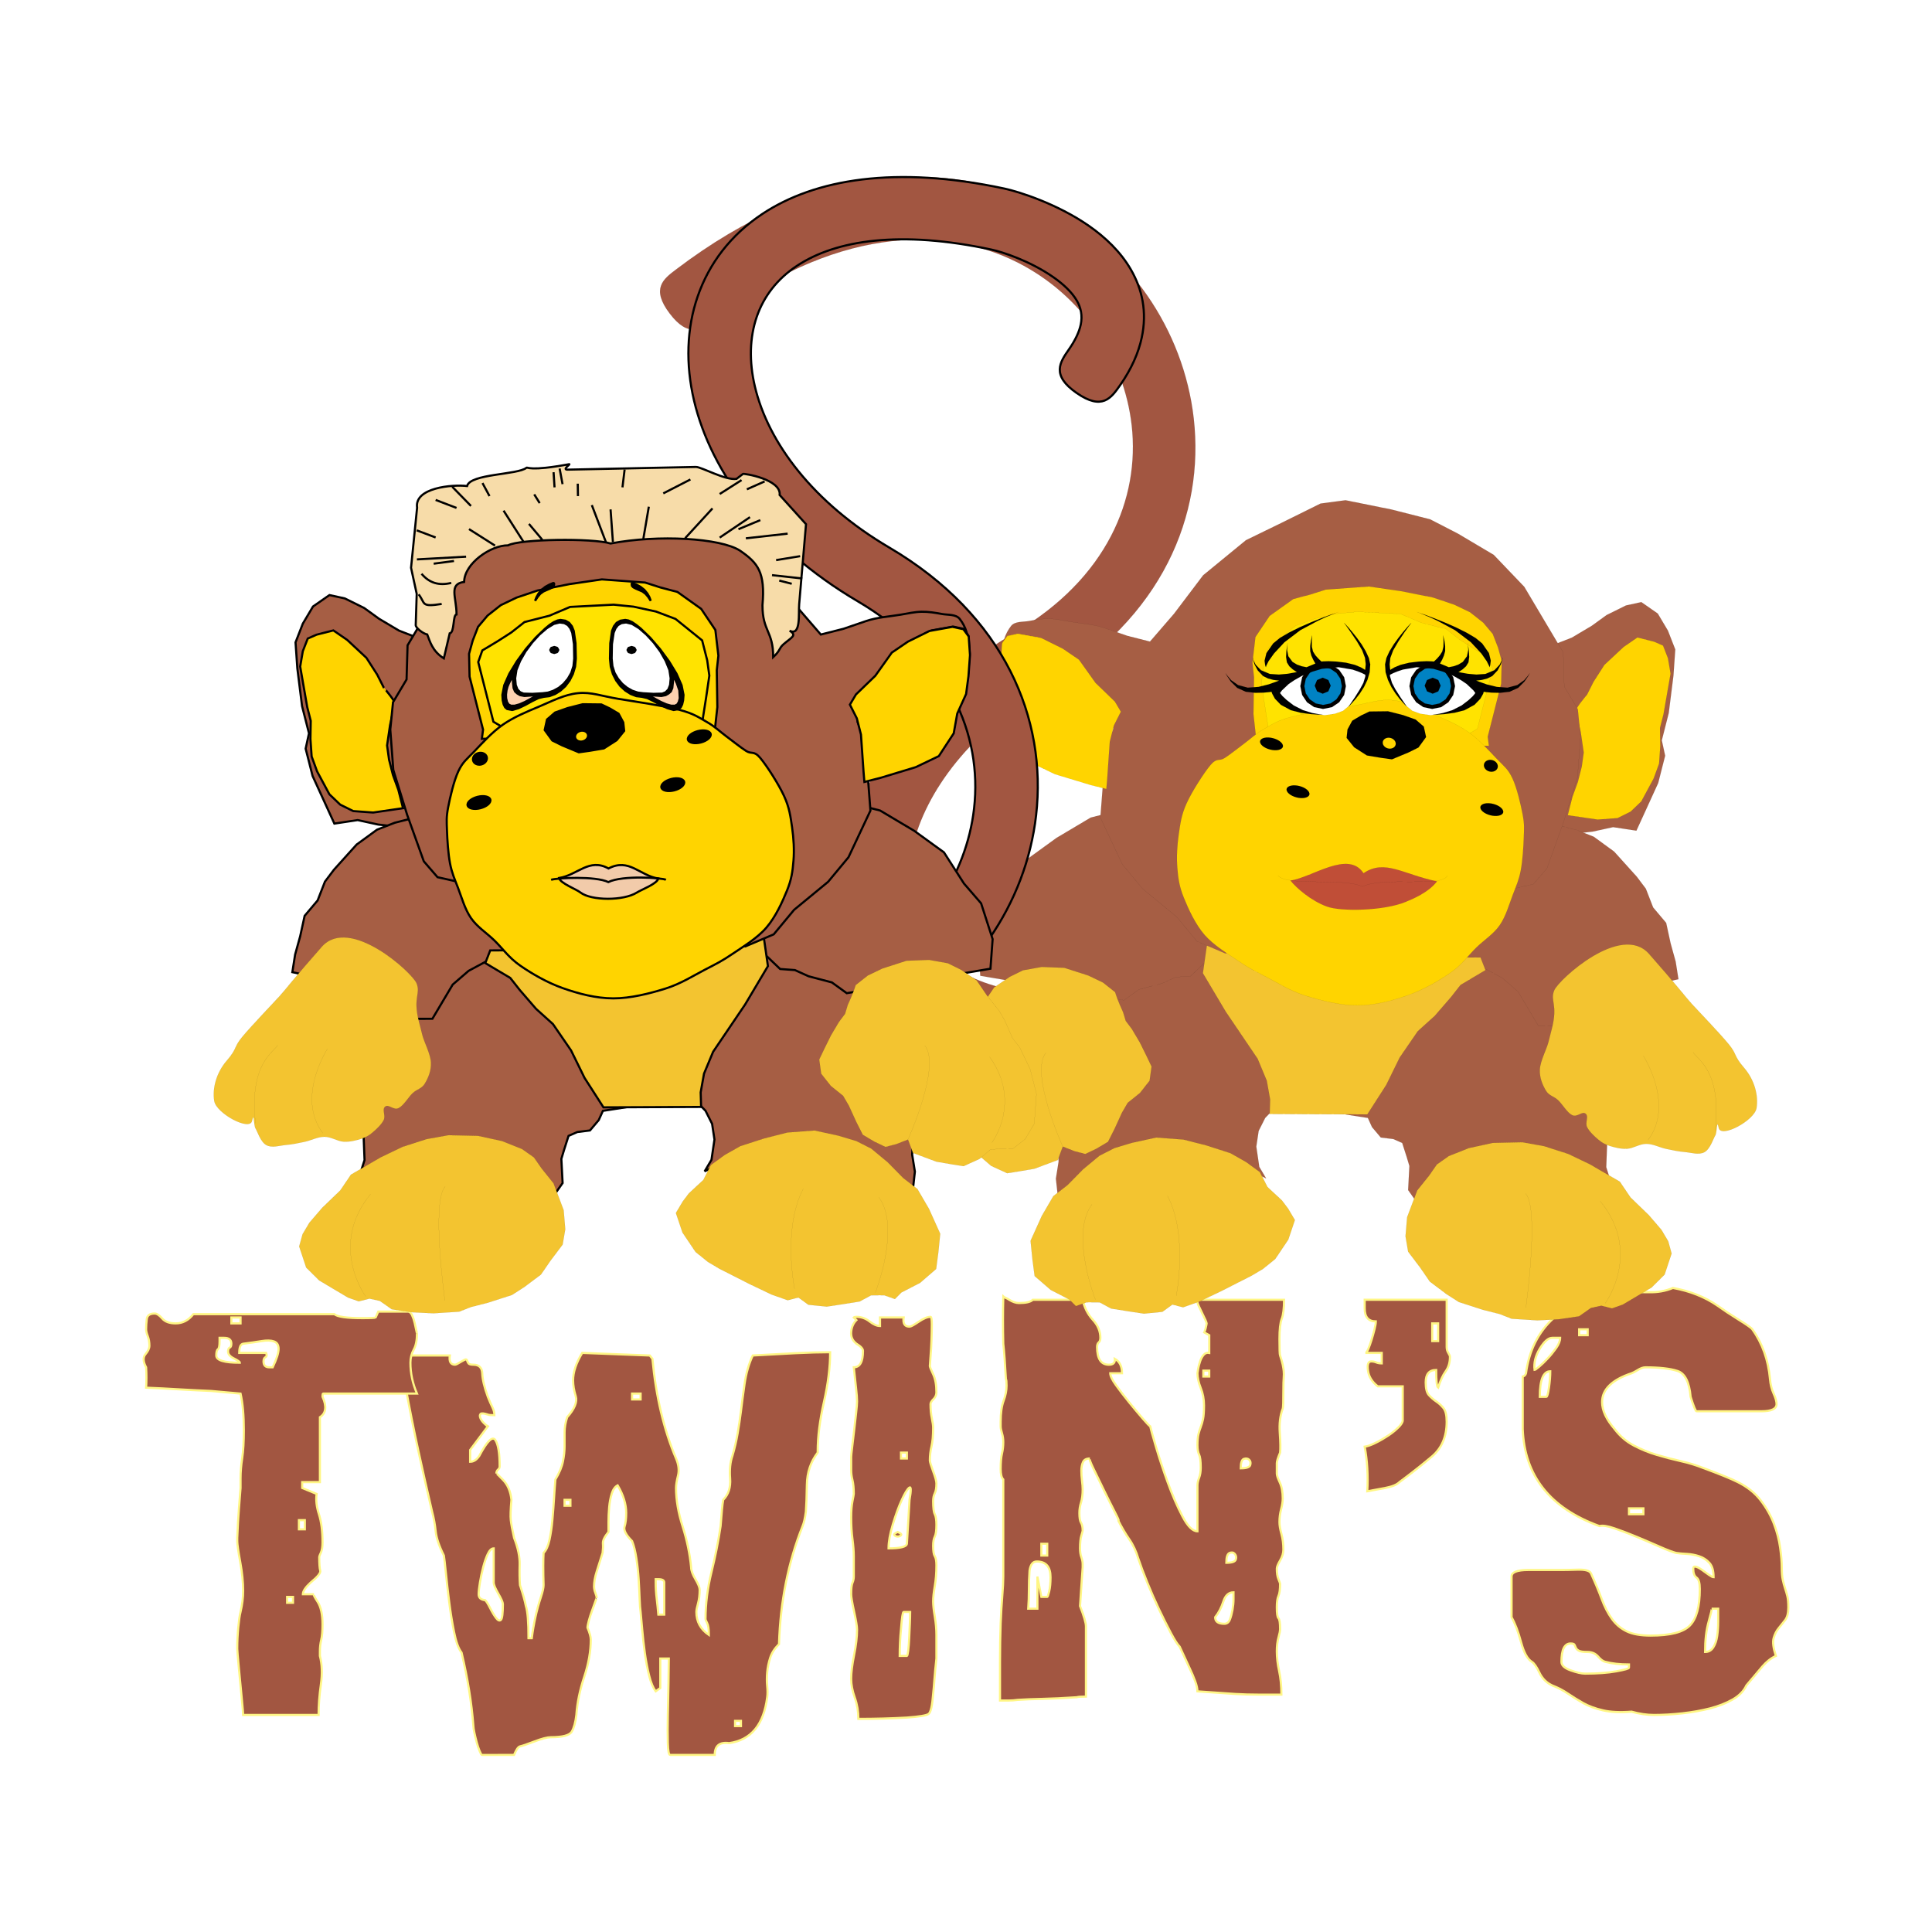 <?xml version="1.0" encoding="utf-8"?>
<!-- Generator: Adobe Illustrator 13.0.0, SVG Export Plug-In . SVG Version: 6.00 Build 14948)  -->
<!DOCTYPE svg PUBLIC "-//W3C//DTD SVG 1.0//EN" "http://www.w3.org/TR/2001/REC-SVG-20010904/DTD/svg10.dtd">
<svg version="1.0" id="Layer_1" xmlns="http://www.w3.org/2000/svg" xmlns:xlink="http://www.w3.org/1999/xlink" x="0px" y="0px"
	 width="192.756px" height="192.756px" viewBox="0 0 192.756 192.756" enable-background="new 0 0 192.756 192.756"
	 xml:space="preserve">
<g>
	<polygon fill-rule="evenodd" clip-rule="evenodd" fill="#FFFFFF" points="0,0 192.756,0 192.756,192.756 0,192.756 0,0 	"/>
	
		<path fill-rule="evenodd" clip-rule="evenodd" fill="#A25641" stroke="#FFF685" stroke-width="0.213" stroke-miterlimit="2.613" d="
		M143.483,133.801v-1.766h-0.59v1.766H143.483L143.483,133.801z M136.154,130.529v-0.852h8.18v4.713c0,0.219,0.055,0.414,0.163,0.59
		c0.109,0.174,0.164,0.305,0.164,0.391c0,0.568-0.142,1.047-0.426,1.441c-0.283,0.393-0.534,0.938-0.752,1.635
		c-0.132-0.088-0.196-0.676-0.196-1.766c-0.698,0-1.047,0.414-1.047,1.242c0,0.611,0.109,1.037,0.327,1.275
		c0.218,0.24,0.458,0.447,0.72,0.623c0.262,0.174,0.502,0.393,0.719,0.654c0.219,0.262,0.328,0.719,0.328,1.373
		c0,1.484-0.491,2.641-1.473,3.469s-2.061,1.68-3.238,2.553c-0.262,0.262-0.742,0.457-1.44,0.588
		c-0.697,0.131-1.286,0.24-1.767,0.328c0.088-1.57,0-3.055-0.262-4.449c0.306-0.045,0.677-0.176,1.112-0.395
		c0.437-0.217,0.851-0.457,1.243-0.719s0.73-0.535,1.015-0.818c0.283-0.283,0.425-0.512,0.425-0.688v-3.402h-2.486
		c-0.566-0.436-0.895-0.959-0.98-1.57c-0.088-0.611,0.021-0.916,0.327-0.916c0.174,0,0.337,0.033,0.49,0.098
		c0.152,0.066,0.338,0.1,0.556,0.1v-1.047h-1.636c0.087,0,0.186-0.133,0.295-0.395c0.108-0.26,0.218-0.566,0.327-0.916
		c0.109-0.348,0.207-0.697,0.294-1.047c0.088-0.35,0.131-0.609,0.131-0.785C136.525,131.838,136.154,131.402,136.154,130.529
		L136.154,130.529z"/>
	
		<path fill-rule="evenodd" clip-rule="evenodd" fill="#A25641" stroke="#FFF685" stroke-width="0.213" stroke-miterlimit="2.613" d="
		M121.235,161.352c0,0.436,0.306,0.654,0.916,0.654c0.262,0,0.447-0.143,0.557-0.426c0.108-0.283,0.196-0.611,0.262-0.982
		s0.098-0.719,0.098-1.047c0-0.326,0-0.557,0-0.688c-0.479,0-0.817,0.307-1.014,0.916
		C121.857,160.391,121.585,160.914,121.235,161.352L121.235,161.352z M102.587,160.5h0.916v-3.207l0.393,2.029h0.589
		c0.044,0,0.108-0.186,0.196-0.557c0.087-0.371,0.131-0.84,0.131-1.406c0-1.047-0.458-1.57-1.374-1.57
		c-0.393,0-0.633,0.305-0.721,0.916c-0.043,0.609-0.064,1.242-0.064,1.896C102.652,159.258,102.631,159.889,102.587,160.5
		L102.587,160.5z M122.349,155.92c0.566,0,0.883-0.109,0.948-0.328s0.032-0.402-0.099-0.557c-0.131-0.152-0.306-0.186-0.523-0.098
		S122.349,155.352,122.349,155.92L122.349,155.92z M104.484,155.199v-1.178h-0.589v1.178H104.484L104.484,155.199z M123.788,146.496
		c0.566,0,0.883-0.109,0.948-0.326c0.065-0.219,0.032-0.393-0.099-0.523c-0.13-0.133-0.306-0.164-0.523-0.1
		C123.896,145.613,123.788,145.93,123.788,146.496L123.788,146.496z M120.646,137.336v-0.59h-0.589v0.59H120.646L120.646,137.336z
		 M100.1,129.352c0.044,0.043,0.12,0.088,0.229,0.131s0.229,0.109,0.359,0.195c0.35,0.219,0.677,0.328,0.982,0.328
		c0.698,0,1.155-0.109,1.374-0.328h4.973c0.175,0.787,0.513,1.451,1.015,1.998c0.501,0.543,0.752,1.145,0.752,1.799
		c0,0.217-0.055,0.369-0.163,0.457c-0.109,0.088-0.164,0.24-0.164,0.459c0,1.178,0.393,1.768,1.178,1.768
		c0.437,0,0.633-0.197,0.589-0.59c0.48,0.262,0.721,0.742,0.721,1.439h-1.179c0,0.262,0.196,0.666,0.589,1.211
		s0.829,1.113,1.309,1.701c0.48,0.59,0.928,1.123,1.342,1.604c0.414,0.479,0.665,0.742,0.752,0.785
		c0.044,0.219,0.229,0.883,0.557,1.996c0.327,1.111,0.72,2.301,1.178,3.566c0.458,1.264,0.949,2.398,1.473,3.402
		s1.025,1.506,1.505,1.506v-4.582c0-0.219,0.054-0.469,0.163-0.752s0.164-0.621,0.164-1.014c0-0.654-0.055-1.092-0.164-1.309
		c-0.109-0.219-0.163-0.523-0.163-0.918c0-0.479,0.033-0.85,0.098-1.111c0.065-0.262,0.143-0.502,0.229-0.721
		c0.087-0.217,0.163-0.479,0.229-0.785c0.064-0.305,0.098-0.764,0.098-1.373c0-0.611-0.109-1.189-0.327-1.734
		s-0.327-1.037-0.327-1.473c0-0.043,0.021-0.186,0.065-0.426s0.109-0.49,0.196-0.752s0.207-0.48,0.359-0.654
		c0.153-0.174,0.339-0.24,0.557-0.195v-1.768l-0.589-0.328c0.087,0.045,0.163-0.076,0.229-0.359c0.066-0.283,0.099-0.447,0.099-0.49
		c0-0.088-0.152-0.438-0.458-1.047c-0.306-0.611-0.458-0.961-0.458-1.049c0-0.174,0.109-0.262,0.327-0.262h8.311
		c0,0.873-0.076,1.506-0.229,1.898c-0.152,0.393-0.229,1.068-0.229,2.029c0,1.004,0.021,1.549,0.064,1.635
		c0.132,0.393,0.219,0.699,0.263,0.918c0.043,0.217,0.076,0.424,0.098,0.621c0.022,0.195,0.022,0.426,0,0.688
		c-0.021,0.262-0.033,0.654-0.033,1.178c0,1.178-0.021,1.811-0.064,1.896c-0.263,0.699-0.36,1.506-0.295,2.422
		s0.076,1.57,0.032,1.963c-0.218,0.523-0.327,0.873-0.327,1.047s0,0.523,0,1.047c0,0.176,0.099,0.469,0.295,0.885
		c0.196,0.414,0.295,0.947,0.295,1.602c0,0.307-0.055,0.666-0.164,1.08s-0.163,0.84-0.163,1.277c0,0.305,0.064,0.697,0.196,1.178
		c0.131,0.479,0.195,1.002,0.195,1.57c0,0.348-0.108,0.709-0.327,1.078c-0.218,0.371-0.327,0.645-0.327,0.818
		c0,0.438,0.055,0.785,0.164,1.047s0.163,0.416,0.163,0.459c0,0.566-0.054,0.971-0.163,1.211s-0.164,0.621-0.164,1.145
		c0,0.611,0.055,0.971,0.164,1.08s0.163,0.469,0.163,1.08c0,0.174-0.054,0.457-0.163,0.85s-0.164,0.852-0.164,1.375
		c0,0.609,0.077,1.264,0.229,1.963c0.152,0.697,0.229,1.482,0.229,2.355c-0.786,0-1.56,0-2.323,0s-1.516-0.021-2.258-0.064
		c-0.61-0.045-1.243-0.088-1.897-0.131c-0.654-0.045-1.287-0.088-1.897-0.131c0-0.262-0.076-0.6-0.229-1.016
		c-0.152-0.414-0.337-0.85-0.556-1.309c-0.219-0.457-0.414-0.883-0.589-1.275s-0.306-0.676-0.393-0.852
		c-0.218-0.217-0.513-0.676-0.884-1.373c-0.37-0.699-0.763-1.484-1.178-2.355c-0.414-0.873-0.807-1.768-1.178-2.684
		s-0.664-1.701-0.883-2.355c-0.219-0.742-0.523-1.396-0.917-1.963c-0.392-0.568-0.763-1.201-1.111-1.898
		c0.131,0.131,0.032-0.121-0.295-0.752c-0.327-0.633-0.688-1.354-1.08-2.16s-0.752-1.549-1.08-2.225
		c-0.327-0.676-0.446-1.016-0.359-1.016c-0.349,0-0.577,0.121-0.687,0.361s-0.164,0.523-0.164,0.85c0,0.328,0.022,0.666,0.065,1.016
		c0.044,0.348,0.065,0.633,0.065,0.85c0,0.523-0.055,0.961-0.163,1.309c-0.109,0.35-0.164,0.699-0.164,1.049
		c0,0.479,0.055,0.807,0.164,0.98c0.108,0.174,0.163,0.436,0.163,0.785c0,0.043-0.044,0.207-0.131,0.49
		c-0.087,0.285-0.131,0.709-0.131,1.277c0,0.348,0.044,0.643,0.131,0.883s0.131,0.469,0.131,0.688v0.326
		c-0.044,0.611-0.087,1.244-0.131,1.898c-0.043,0.654-0.087,1.309-0.131,1.963c0.393,1.004,0.589,1.68,0.589,2.029v7.002
		c-0.479,0-0.784,0.021-0.916,0.064c-1.309,0.088-2.454,0.143-3.436,0.164s-1.799,0.055-2.453,0.098
		c-0.306,0.043-0.6,0.066-0.884,0.066c-0.283,0-0.578,0-0.884,0c0-1.266,0-2.553,0-3.861s0.021-2.596,0.065-3.861
		c0.044-1.047,0.099-1.963,0.164-2.748s0.098-1.418,0.098-1.898v-4.842v-4.842c-0.174-0.176-0.262-0.523-0.262-1.047
		c0-0.656,0.044-1.168,0.131-1.539c0.088-0.371,0.131-0.752,0.131-1.145c0-0.305-0.043-0.6-0.131-0.883
		c-0.087-0.285-0.131-0.514-0.131-0.688v-0.459c0-0.871,0.099-1.57,0.295-2.094s0.295-1.025,0.295-1.504
		c0-0.393-0.022-0.611-0.065-0.654c-0.044-0.785-0.088-1.473-0.131-2.062c-0.044-0.588-0.088-1.08-0.132-1.473
		C100.057,132.492,100.057,130.922,100.1,129.352L100.1,129.352z"/>
	
		<path fill-rule="evenodd" clip-rule="evenodd" fill="#A25641" stroke="#FFF685" stroke-width="0.213" stroke-miterlimit="2.613" d="
		M89.761,165.211h0.72c0.043,0,0.087-0.174,0.131-0.521c0.044-0.352,0.076-0.764,0.098-1.244s0.043-0.961,0.065-1.439
		c0.022-0.48,0.033-0.873,0.033-1.178h-0.655c-0.087,0-0.174,0.566-0.261,1.701c-0.044,0.436-0.077,0.883-0.098,1.342
		C89.772,164.328,89.761,164.775,89.761,165.211L89.761,165.211z M89.565,152.844c0.305,0.131,0.414,0.24,0.327,0.328
		c-0.087,0.086-0.197,0.131-0.327,0.131s-0.24-0.045-0.327-0.131C89.151,153.084,89.26,152.975,89.565,152.844L89.565,152.844z
		 M88.649,154.48c1.178,0,1.789-0.154,1.833-0.459c0.043-0.697,0.087-1.418,0.131-2.158c0.044-0.742,0.087-1.484,0.131-2.227
		c0.174-0.959,0.163-1.363-0.033-1.209c-0.196,0.152-0.447,0.566-0.752,1.242c-0.306,0.676-0.6,1.484-0.883,2.422
		S88.649,153.824,88.649,154.48L88.649,154.48z M90.481,145.514v-0.588h-0.589v0.588H90.481L90.481,145.514z M85.443,131.707
		l-0.262-0.262c0.043-0.043,0.131-0.064,0.262-0.064c0.48,0,0.916,0.152,1.309,0.457c0.393,0.307,0.742,0.459,1.047,0.459v-0.852
		h2.355c-0.087,0.611,0.109,0.916,0.59,0.916c0.13,0,0.436-0.162,0.915-0.49c0.48-0.326,0.873-0.49,1.178-0.49
		c0.087,0,0.131,0.24,0.131,0.719c0,0.48-0.011,1.014-0.033,1.604s-0.055,1.145-0.099,1.668c-0.043,0.523-0.065,0.83-0.065,0.916
		c0,0.088,0.109,0.361,0.328,0.818c0.218,0.459,0.327,1.059,0.327,1.801c0,0.262-0.098,0.49-0.294,0.686
		c-0.196,0.197-0.295,0.361-0.295,0.49c0,0.525,0.044,0.994,0.131,1.408s0.131,0.73,0.131,0.949c0,0.785-0.055,1.406-0.164,1.865
		c-0.109,0.457-0.164,0.926-0.164,1.406c0,0.131,0.109,0.49,0.328,1.08c0.218,0.588,0.327,0.992,0.327,1.211
		c0,0.436-0.055,0.764-0.163,0.98c-0.109,0.219-0.164,0.48-0.164,0.785c0,0.654,0.054,1.092,0.164,1.309
		c0.108,0.219,0.163,0.568,0.163,1.049c0,0.566-0.055,0.959-0.163,1.178c-0.109,0.217-0.164,0.521-0.164,0.916
		c0,0.523,0.054,0.871,0.164,1.047c0.108,0.174,0.163,0.479,0.163,0.916c0,0.74-0.055,1.428-0.163,2.061
		c-0.109,0.633-0.164,1.146-0.164,1.537c0,0.35,0.054,0.852,0.164,1.506c0.108,0.654,0.163,1.266,0.163,1.832v2.355
		c-0.087,0.785-0.152,1.473-0.196,2.062c-0.043,0.588-0.087,1.078-0.13,1.473c-0.088,1.178-0.241,1.842-0.458,1.996
		c-0.218,0.152-0.938,0.271-2.159,0.359c-0.786,0.043-1.582,0.076-2.388,0.098c-0.808,0.021-1.625,0.033-2.454,0.033
		c0-0.742-0.12-1.451-0.36-2.127c-0.24-0.676-0.36-1.299-0.36-1.865c0-0.611,0.098-1.406,0.295-2.389
		c0.196-0.982,0.294-1.82,0.294-2.52c0-0.305-0.098-0.904-0.294-1.799c-0.197-0.895-0.295-1.473-0.295-1.734
		c0-0.566,0.044-0.949,0.131-1.145c0.087-0.197,0.131-0.404,0.131-0.623v-2.027c0-0.48-0.044-1.047-0.131-1.701
		s-0.131-1.375-0.131-2.16c0-0.654,0.044-1.199,0.131-1.637c0.087-0.436,0.131-0.676,0.131-0.719c0-0.568-0.044-1.025-0.131-1.375
		c-0.087-0.348-0.131-0.676-0.131-0.98v-1.311c0-0.131,0.033-0.457,0.098-0.98c0.065-0.523,0.131-1.08,0.197-1.668
		c0.065-0.59,0.13-1.168,0.196-1.734c0.065-0.568,0.098-0.961,0.098-1.178c0-0.307-0.033-0.742-0.098-1.309
		c-0.065-0.568-0.142-1.266-0.229-2.096c0.611,0,0.917-0.545,0.917-1.635c0-0.219-0.218-0.457-0.655-0.721
		c-0.393-0.305-0.567-0.697-0.523-1.178C84.963,132.406,85.137,132.014,85.443,131.707L85.443,131.707z"/>
	
		<path fill-rule="evenodd" clip-rule="evenodd" fill="#A25641" stroke="#FFF685" stroke-width="0.213" stroke-miterlimit="2.613" d="
		M73.926,172.213v-0.523h-0.589v0.523H73.926L73.926,172.213z M65.682,157.555H65.42v0.328c0,0.523,0.033,1.059,0.098,1.604
		s0.12,1.08,0.164,1.602h0.589v-3.205C66.271,157.664,66.074,157.555,65.682,157.555L65.682,157.555z M47.753,159.061
		c0,0.35,0.218,0.545,0.654,0.588c0.131,0.131,0.294,0.393,0.491,0.787c0.196,0.393,0.393,0.719,0.588,0.98
		c0.197,0.262,0.36,0.328,0.491,0.197s0.196-0.654,0.196-1.572c0-0.174-0.153-0.521-0.458-1.047
		c-0.306-0.523-0.458-0.895-0.458-1.111v-3.402c-0.218,0-0.414,0.186-0.589,0.555c-0.174,0.371-0.327,0.809-0.458,1.311
		c-0.131,0.5-0.24,1.014-0.327,1.537S47.753,158.799,47.753,159.061L47.753,159.061z M56.913,150.227v-0.59h-0.588v0.59H56.913
		L56.913,150.227z M63.915,139.625v-0.588h-0.851v0.588H63.915L63.915,139.625z M58.091,134.98l6.74,0.26l0.261,0.328
		c0.35,3.752,1.135,7.066,2.356,9.945c0.262,0.611,0.327,1.18,0.197,1.703c-0.131,0.523-0.197,0.938-0.197,1.242
		c0,1.178,0.219,2.455,0.654,3.828c0.437,1.375,0.72,2.738,0.851,4.09c0,0.307,0.142,0.699,0.425,1.178
		c0.284,0.48,0.426,0.83,0.426,1.047c0,0.523-0.055,0.982-0.164,1.375s-0.164,0.676-0.164,0.852c0,0.959,0.414,1.723,1.243,2.289
		v-0.131c0-0.479-0.054-0.828-0.164-1.047c-0.109-0.219-0.164-0.348-0.164-0.393c0-1.527,0.197-3.086,0.589-4.678
		c0.393-1.594,0.698-3.131,0.916-4.613c0.043-0.611,0.087-1.146,0.131-1.604c0.043-0.459,0.087-0.797,0.131-1.016
		c0.523-0.523,0.752-1.232,0.687-2.127s0.011-1.646,0.229-2.258c0.218-0.74,0.393-1.494,0.524-2.256
		c0.13-0.764,0.24-1.494,0.327-2.193c0.087-0.74,0.207-1.646,0.36-2.715s0.426-2.018,0.818-2.848
		c1.527-0.086,2.945-0.162,4.253-0.229c1.309-0.064,2.465-0.098,3.468-0.098c0,1.482-0.207,3.141-0.621,4.973
		c-0.415,1.832-0.622,3.469-0.622,4.908v0.131c-0.698,0.916-1.058,1.984-1.08,3.207c-0.021,1.221-0.054,2.115-0.098,2.682
		c-0.087,0.654-0.196,1.135-0.327,1.441c-1.439,3.619-2.225,7.547-2.355,11.777c-0.437,0.438-0.73,0.895-0.884,1.375
		c-0.152,0.479-0.251,0.959-0.294,1.439c-0.044,0.48-0.044,0.938,0,1.373c0.043,0.438,0.043,0.809,0,1.113
		c-0.349,2.748-1.614,4.275-3.795,4.58c-0.959-0.131-1.439,0.262-1.439,1.18h-4.45c-0.13,0-0.208-0.395-0.229-1.18
		c-0.022-0.785-0.022-1.711,0-2.781c0.021-1.068,0.043-2.137,0.065-3.205c0.022-1.07,0.033-1.887,0.033-2.455h-0.851v2.945
		l-0.458,0.328c-0.262-0.35-0.48-0.873-0.654-1.57c-0.174-0.699-0.316-1.441-0.425-2.227c-0.109-0.785-0.196-1.559-0.262-2.322
		c-0.065-0.764-0.12-1.363-0.164-1.799c-0.043-0.262-0.076-0.699-0.098-1.309c-0.022-0.611-0.055-1.266-0.098-1.965
		c-0.044-0.697-0.12-1.395-0.229-2.094c-0.109-0.697-0.25-1.266-0.426-1.701c-0.61-0.611-0.861-1.09-0.752-1.439
		c0.109-0.348,0.164-0.807,0.164-1.373c0-0.873-0.284-1.789-0.851-2.75c-0.261,0.131-0.458,0.404-0.588,0.818
		c-0.131,0.414-0.218,0.873-0.262,1.375s-0.066,0.98-0.066,1.439c0,0.457,0,0.795,0,1.014c-0.392,0.48-0.578,0.861-0.556,1.145
		s0.011,0.6-0.033,0.949c-0.218,0.699-0.414,1.32-0.589,1.865s-0.262,1.037-0.262,1.473c0,0.219,0.044,0.436,0.131,0.654
		c0.087,0.219,0.131,0.393,0.131,0.523c0-0.043-0.043,0.066-0.131,0.326c-0.087,0.262-0.196,0.568-0.327,0.916
		c-0.131,0.35-0.24,0.688-0.327,1.016c-0.088,0.326-0.131,0.557-0.131,0.688c0.218,0.523,0.327,0.916,0.327,1.178
		c0,1.178-0.218,2.42-0.654,3.729c-0.436,1.309-0.698,2.574-0.785,3.797c-0.087,0.74-0.241,1.297-0.458,1.668
		c-0.218,0.371-0.916,0.557-2.094,0.557c-0.349,0-0.894,0.141-1.636,0.426c-0.741,0.283-1.221,0.445-1.439,0.49
		c-0.174,0.043-0.371,0.326-0.589,0.852H48.08c-0.043,0-0.12-0.133-0.229-0.395c-0.109-0.262-0.207-0.555-0.294-0.883
		c-0.087-0.326-0.164-0.643-0.229-0.949c-0.065-0.305-0.098-0.523-0.098-0.654c-0.175-2.311-0.567-4.754-1.178-7.328
		c-0.306-0.393-0.556-1.08-0.752-2.062c-0.196-0.98-0.36-1.994-0.491-3.043c-0.131-1.047-0.24-2.006-0.327-2.879
		c-0.087-0.871-0.153-1.439-0.196-1.701c-0.48-0.959-0.752-1.766-0.818-2.42c-0.065-0.654-0.185-1.311-0.359-1.965
		c-0.48-2.049-0.938-4.078-1.374-6.084c-0.436-2.008-0.873-4.189-1.309-6.545c-0.349-0.436-0.545-0.904-0.589-1.406
		c-0.043-0.502-0.065-1.016-0.065-1.539h5.104c-0.087,0.611,0.087,0.918,0.524,0.918c0.087,0,0.305-0.109,0.654-0.328
		c0.218-0.131,0.36-0.197,0.425-0.197c0.066,0,0.109,0.045,0.131,0.131c0.022,0.088,0.065,0.176,0.131,0.264
		c0.065,0.086,0.229,0.131,0.491,0.131c0.566,0,0.861,0.293,0.883,0.883c0.022,0.588,0.207,1.363,0.556,2.322
		c0.175,0.438,0.328,0.785,0.458,1.047c0.131,0.262,0.197,0.523,0.197,0.785c-0.35,0-0.567-0.021-0.655-0.064
		c-0.393-0.131-0.632-0.152-0.72-0.066c-0.087,0.088-0.098,0.219-0.033,0.393c0.065,0.176,0.186,0.35,0.36,0.523
		c0.175,0.176,0.306,0.285,0.393,0.328l-1.766,2.355v1.178c0.349,0,0.654-0.195,0.916-0.59c0.785-1.482,1.319-2.006,1.603-1.57
		c0.284,0.438,0.426,1.311,0.426,2.619c0,0.131-0.055,0.238-0.164,0.326c-0.109,0.088-0.164,0.219-0.164,0.393
		c0-0.043,0.229,0.176,0.687,0.654c0.458,0.48,0.73,1.135,0.818,1.963c-0.087,0.961-0.109,1.637-0.065,2.029
		c0.043,0.393,0.152,0.98,0.327,1.768c0.393,1.002,0.578,1.896,0.556,2.682c-0.021,0.785-0.01,1.461,0.033,2.029
		c0.305,0.916,0.501,1.613,0.589,2.094c0.175,0.523,0.262,1.592,0.262,3.207h0.328c0.087-0.699,0.207-1.396,0.359-2.094
		c0.153-0.699,0.338-1.375,0.556-2.029c0.174-0.523,0.262-0.916,0.262-1.178c-0.043-1.439-0.043-2.508,0-3.207
		c0.262-0.262,0.458-0.697,0.589-1.309c0.131-0.611,0.229-1.287,0.294-2.027c0.065-0.742,0.12-1.473,0.164-2.193
		s0.087-1.32,0.131-1.799c0.393-0.654,0.644-1.254,0.753-1.801c0.109-0.545,0.164-1.047,0.164-1.504c0-0.459,0-0.928,0-1.408
		c0-0.479,0.087-0.98,0.261-1.504c0.742-0.83,1.025-1.527,0.851-2.094c-0.175-0.568-0.262-1.092-0.262-1.57
		C57.175,136.898,57.48,135.982,58.091,134.98L58.091,134.98z"/>
	
		<path fill-rule="evenodd" clip-rule="evenodd" fill="#A25641" stroke="#FFF685" stroke-width="0.213" stroke-miterlimit="2.613" d="
		M29.234,159.91v-0.588h-0.588v0.588H29.234L29.234,159.91z M30.413,152.582v-0.916h-0.589v0.916H30.413L30.413,152.582z
		 M24.262,134.062c-0.262,0.045-0.393,0.35-0.393,0.918h2.683c0.087,0.217,0.065,0.359-0.065,0.424s-0.196,0.207-0.196,0.426
		c0,0.393,0.196,0.588,0.588,0.588h0.328c0.393-0.828,0.589-1.438,0.589-1.832c0-0.393-0.153-0.643-0.458-0.752
		c-0.305-0.109-0.72-0.119-1.243-0.033C25.57,133.889,24.959,133.977,24.262,134.062L24.262,134.062z M22.364,133.475h-0.458v0.326
		c0,0.48-0.055,0.754-0.164,0.818c-0.109,0.066-0.164,0.273-0.164,0.621c0,0.48,0.785,0.721,2.355,0.721
		c0-0.088-0.196-0.229-0.589-0.426c-0.393-0.195-0.589-0.426-0.589-0.688c0-0.217,0.055-0.348,0.164-0.393
		c0.109-0.043,0.164-0.174,0.164-0.393C23.084,133.67,22.844,133.475,22.364,133.475L22.364,133.475z M24,132.035v-0.59h-0.916v0.59
		H24L24,132.035z M37.479,131.445l0.262-0.588h2.945c0.174,0,0.316,0.119,0.425,0.359c0.109,0.24,0.197,0.502,0.262,0.785
		c0.065,0.283,0.12,0.533,0.164,0.752s0.065,0.307,0.065,0.262c0,0.699-0.108,1.244-0.327,1.637
		c-0.218,0.393-0.327,0.828-0.327,1.309c0,1.047,0.218,2.072,0.654,3.076h-9.357c-0.043,0-0.065,0.064-0.065,0.195s0,0.176,0,0.131
		c0.437,0.961,0.349,1.637-0.262,2.029v6.479h-1.767v0.588l1.439,0.59c-0.087,0.609-0.011,1.287,0.229,2.027
		c0.24,0.742,0.36,1.68,0.36,2.814c0,0.436-0.055,0.775-0.164,1.016c-0.109,0.238-0.164,0.381-0.164,0.424
		c0,0.699,0.033,1.156,0.099,1.375c0.065,0.217-0.251,0.609-0.949,1.178c-0.523,0.48-0.785,0.873-0.785,1.178h1.112
		c-0.087,0,0.033,0.252,0.36,0.752c0.327,0.502,0.491,1.254,0.491,2.258c0,0.654-0.043,1.168-0.131,1.537
		c-0.087,0.371-0.131,0.754-0.131,1.146v0.457c0.218,0.83,0.25,1.777,0.098,2.848c-0.153,1.068-0.229,2.082-0.229,3.043h-7.525
		c0-0.131-0.043-0.654-0.131-1.57c-0.087-0.918-0.186-1.941-0.294-3.076s-0.164-1.789-0.164-1.963c0-0.697,0.033-1.396,0.098-2.094
		c0.066-0.699,0.142-1.223,0.229-1.57c0.174-0.742,0.262-1.439,0.262-2.096c0-0.871-0.098-1.842-0.294-2.91
		c-0.197-1.07-0.294-1.758-0.294-2.062v-0.326c0.043-1.092,0.098-2.051,0.164-2.881c0.065-0.828,0.12-1.525,0.164-2.094v-0.98
		c0-0.611,0.055-1.277,0.164-1.996c0.109-0.721,0.163-1.646,0.163-2.781c0-1.484-0.108-2.705-0.327-3.664
		c-0.479-0.045-0.97-0.088-1.473-0.131c-0.501-0.045-0.992-0.088-1.472-0.131c-1.09-0.045-2.17-0.1-3.238-0.164
		c-1.069-0.066-2.149-0.121-3.239-0.164c0.043-0.654,0.043-1.33,0-2.029c-0.305-0.566-0.327-1.002-0.065-1.309
		c0.262-0.305,0.392-0.588,0.392-0.85c0-0.35-0.054-0.666-0.163-0.949c-0.109-0.283-0.164-0.512-0.164-0.688
		c0-0.305,0.021-0.643,0.065-1.014c0.043-0.371,0.305-0.557,0.785-0.557c0.218,0,0.469,0.164,0.752,0.492
		c0.284,0.326,0.731,0.49,1.342,0.49c0.698,0,1.287-0.307,1.767-0.918h14.069c0.305,0.264,1.243,0.395,2.813,0.395
		C37,131.512,37.436,131.488,37.479,131.445L37.479,131.445z"/>
	
		<path fill-rule="evenodd" clip-rule="evenodd" fill="#A25641" stroke="#FFF685" stroke-width="0.213" stroke-miterlimit="2.613" d="
		M155.784,165.801c0,0.35,0.306,0.633,0.917,0.85c0.61,0.219,1.09,0.328,1.439,0.328c1.222,0,2.258-0.076,3.108-0.229
		c0.85-0.152,1.275-0.273,1.275-0.361v-0.326c-0.916,0-1.701-0.088-2.355-0.262c-0.218-0.043-0.458-0.219-0.72-0.523
		s-0.611-0.459-1.047-0.459c-0.437,0-0.73-0.043-0.884-0.129c-0.152-0.088-0.25-0.188-0.294-0.295
		c-0.044-0.109-0.088-0.209-0.131-0.295c-0.044-0.088-0.175-0.131-0.393-0.131C156.09,163.969,155.784,164.58,155.784,165.801
		L155.784,165.801z M170.115,164.818c0.349,0,0.621-0.152,0.817-0.457c0.196-0.307,0.327-0.688,0.393-1.145
		c0.065-0.459,0.098-0.939,0.098-1.441s0-0.926,0-1.275h-0.653c0.043,0-0.055,0.426-0.295,1.275
		C170.234,162.627,170.115,163.641,170.115,164.818L170.115,164.818z M163.964,151.076v-0.588h-1.439v0.588H163.964L163.964,151.076
		z M153.625,139.363h0.654c0.088,0,0.175-0.305,0.262-0.916c0.088-0.611,0.131-1.156,0.131-1.635
		C153.975,136.812,153.625,137.662,153.625,139.363L153.625,139.363z M153.103,136.682c0.043,0,0.195-0.109,0.458-0.328
		c0.262-0.219,0.545-0.49,0.851-0.818c0.305-0.326,0.589-0.676,0.851-1.047s0.392-0.709,0.392-1.014h-0.784
		c-0.393,0-0.808,0.359-1.244,1.08C153.189,135.273,153.015,135.982,153.103,136.682L153.103,136.682z M158.402,133.213v-0.59
		h-0.851v0.59H158.402L158.402,133.213z M166.908,128.5c1.701,0.307,3.185,0.895,4.45,1.768c0.61,0.436,1.319,0.906,2.127,1.408
		c0.807,0.5,1.254,0.816,1.341,0.947c1.004,1.396,1.593,3.055,1.767,4.975c0.044,0.523,0.164,1.002,0.359,1.439
		c0.197,0.436,0.295,0.785,0.295,1.045c0,0.48-0.501,0.721-1.505,0.721h-6.479c-0.087,0-0.283-0.479-0.588-1.439
		c-0.131-1.482-0.567-2.344-1.31-2.584c-0.741-0.24-1.81-0.361-3.206-0.361c-0.218,0-0.469,0.088-0.752,0.264
		c-0.283,0.174-0.491,0.283-0.622,0.326c-1.963,0.654-2.944,1.613-2.944,2.879c0,0.83,0.414,1.723,1.243,2.684
		c0.523,0.697,1.156,1.242,1.897,1.635c0.741,0.395,1.516,0.709,2.323,0.949s1.603,0.447,2.389,0.623
		c0.784,0.174,1.505,0.393,2.159,0.654c0.828,0.305,1.537,0.578,2.126,0.816c0.59,0.24,1.058,0.447,1.407,0.623
		c0.96,0.479,1.723,1.09,2.29,1.832s1.003,1.516,1.309,2.322s0.513,1.604,0.622,2.389c0.108,0.785,0.163,1.439,0.163,1.963
		s0.033,0.938,0.099,1.244c0.065,0.305,0.142,0.588,0.229,0.85c0.088,0.262,0.164,0.523,0.229,0.787
		c0.064,0.262,0.098,0.631,0.098,1.111c0,0.566-0.108,0.992-0.327,1.275c-0.218,0.285-0.436,0.557-0.654,0.818
		c-0.217,0.262-0.382,0.59-0.491,0.982c-0.108,0.393-0.032,0.98,0.229,1.766c-0.479,0.219-0.927,0.568-1.342,1.047
		c-0.414,0.48-0.948,1.113-1.603,1.898c-0.262,0.566-0.72,1.037-1.374,1.406c-0.654,0.371-1.407,0.666-2.258,0.885
		c-0.851,0.217-1.767,0.381-2.748,0.49s-1.931,0.164-2.847,0.164c-0.697,0-1.439-0.109-2.225-0.328
		c-1.134,0.088-2.083,0.045-2.847-0.131c-0.763-0.174-1.418-0.414-1.963-0.719c-0.545-0.307-1.058-0.623-1.537-0.949
		c-0.48-0.328-1.004-0.6-1.57-0.818c-0.567-0.262-0.992-0.688-1.276-1.275c-0.283-0.59-0.534-0.949-0.753-1.08
		c-0.436-0.262-0.796-0.916-1.079-1.963c-0.284-1.047-0.6-1.875-0.948-2.486v-4.059c0-0.436,0.556-0.654,1.668-0.654
		s2.214,0,3.304,0c0.35,0,0.895-0.01,1.637-0.033c0.741-0.021,1.178,0.1,1.309,0.361c0.436,0.959,0.796,1.82,1.08,2.584
		c0.283,0.764,0.621,1.418,1.014,1.963c0.393,0.547,0.884,0.961,1.473,1.244c0.588,0.283,1.385,0.426,2.388,0.426
		c1.963,0,3.272-0.338,3.926-1.016c0.654-0.676,0.982-1.885,0.982-3.631c0-0.611-0.109-0.992-0.328-1.145
		c-0.218-0.154-0.326-0.447-0.326-0.885c0-0.174,0.087-0.24,0.262-0.195c0.174,0.043,0.381,0.152,0.621,0.326
		c0.24,0.176,0.469,0.338,0.688,0.492c0.218,0.152,0.371,0.229,0.458,0.229c0-0.654-0.142-1.135-0.426-1.439
		c-0.283-0.307-0.621-0.523-1.014-0.654s-0.797-0.207-1.211-0.23c-0.414-0.021-0.774-0.053-1.079-0.098
		c-0.35-0.088-0.895-0.295-1.637-0.621c-0.741-0.328-1.505-0.654-2.29-0.982c-0.785-0.326-1.526-0.609-2.225-0.85
		s-1.2-0.316-1.505-0.229c-4.93-1.789-7.481-5.018-7.656-9.686v-2.617v-2.617c0.175-0.045,0.284-0.154,0.327-0.328
		c0.306-2.268,1.222-4.1,2.749-5.496c1.526-1.396,3.643-2.203,6.347-2.422c1.309-0.131,2.377-0.186,3.206-0.164
		S166.167,128.807,166.908,128.5L166.908,128.5z"/>
	<path fill="#A25641" stroke="#000000" stroke-width="0.004" stroke-linejoin="bevel" stroke-miterlimit="2.613" d="M67.416,26.91
		c14.111-10.73,27.326-11.113,36.896-6.285c4.145,2.091,7.591,5.17,10.127,8.824c2.535,3.653,4.159,7.888,4.659,12.292
		c1.089,9.58-3.08,19.898-14.662,26.713c-7.586,4.463-12.075,10.463-13.396,16.058c-0.589,2.498-0.528,4.888,0.19,6.969
		c0.692,2.002,2.018,3.751,3.986,5.06c3.937,2.617,10.372,3.572,19.441,1.631c1.021-0.221,3.807-1.108,6.153-2.744
		c0.984-0.686,1.849-1.48,2.356-2.358c0.398-0.688,0.576-1.483,0.382-2.39c-0.154-0.715-0.528-1.534-1.182-2.472
		c-0.891-1.28-1.782-2.559,0.775-4.337c2.558-1.778,3.449-0.499,4.341,0.78c1.145,1.643,1.832,3.226,2.155,4.738
		c0.552,2.578,0.045,4.841-1.088,6.799c-1.021,1.767-2.533,3.207-4.184,4.357c-3.153,2.195-6.999,3.412-8.419,3.717
		c-10.868,2.326-18.929,0.949-24.167-2.531c-3.169-2.107-5.314-4.953-6.445-8.227c-1.104-3.194-1.22-6.762-0.361-10.404
		c1.68-7.119,7.159-14.616,16.318-20.004c9.14-5.378,12.45-13.343,11.618-20.671c-0.385-3.374-1.635-6.626-3.588-9.442
		c-1.953-2.814-4.612-5.188-7.812-6.802c-7.629-3.849-18.42-3.348-30.32,5.7c-1.241,0.944-2.482,1.887-4.37-0.597
		C64.934,28.798,66.174,27.854,67.416,26.91L67.416,26.91z"/>
	
		<polygon fill-rule="evenodd" clip-rule="evenodd" fill="#A65E44" stroke="#000000" stroke-width="0.004" stroke-linejoin="bevel" stroke-miterlimit="2.613" points="
		154.947,64.347 156.821,63.618 158.812,62.435 160.291,61.363 162.224,60.407 163.757,60.073 165.396,61.215 166.41,62.92 
		167.141,64.795 166.959,67.404 166.489,71.146 165.798,73.865 166.132,75.398 165.439,78.119 164.353,80.497 163.265,82.874 
		160.94,82.524 158.897,82.969 156.911,83.188 155.098,82.727 154.947,64.347 	"/>
	
		<path fill-rule="evenodd" clip-rule="evenodd" fill="#FFD400" stroke="#000000" stroke-width="0.004" stroke-linejoin="bevel" stroke-miterlimit="2.613" d="
		M157.26,70.986l0.45,2.065l0.298,2.026l-0.197,1.413l-0.389,1.527l-0.54,1.488l-0.467,1.832l2.979,0.433l1.987-0.145l1.302-0.645
		l1.074-1.027l1.231-2.288l0.542-1.488l0.122-1.757l-0.031-1.796l0.35-1.374l0.352-2.024l0.353-2.023l-0.261-1.529l-0.491-1.263
		l-0.878-0.386l-1.679-0.427l-1.38,0.949l-1.918,1.789l-1.076,1.676l-0.654,1.296C158.338,69.31,156.955,70.909,157.26,70.986
		L157.26,70.986z"/>
	
		<path fill-rule="evenodd" clip-rule="evenodd" fill="#A65E44" stroke="#000000" stroke-width="0.004" stroke-linejoin="bevel" stroke-miterlimit="2.613" d="
		M105.717,120.615l-0.222-1.682l-0.148-1.338l0.275-1.719l-0.145-1.986l0.466-1.832l1.068-8.67l1.231-2.287l1.537-2.211
		l-4.119-1.697c-2.228-0.188-4.455-0.375-6.684-0.562l11.115-8.551l15.725,4.001l11.486,3.41l12.108,0.968l5.679,3.233l1.627,3.828
		l1.594,2.68l0.706,4.895l1.324,3.1l-0.086,2.254l0.453,1.416l-1.869-0.963l-1.715-0.924l-3.512-0.893l-3.667-0.283l-2.486,0.83
		l-1.912,0.488l-1.305,1.295l-1.879,1.635l-1.035,0.875l-0.836-1.189l0.125-2.406l-0.264-0.881l-0.453-1.414l-0.877-0.387
		l-1.26-0.158l-0.875-1.035l-0.416-0.918l-3.284-0.51l-6.073-0.408l-0.883,0.914l-0.654,1.295l-0.236,1.566l0.298,2.025l0.683,1.15
		l-1.449-0.695l-3.242-1.311l-3.894-0.666l-2.906,0.561l-3.748,0.672l-1.726,1.674l-1.457,1.256l-1.457,1.254L105.717,120.615
		L105.717,120.615z"/>
	
		<polygon fill-rule="evenodd" clip-rule="evenodd" fill="#F3C430" stroke="#000000" stroke-width="0.004" stroke-linejoin="bevel" stroke-miterlimit="2.613" points="
		112.948,114.016 115.357,113.49 118.069,113.693 120.359,114.277 122.764,115.051 124.326,115.936 125.697,116.936 
		126.455,118.428 127.901,119.771 128.51,120.576 129.191,121.725 128.535,123.672 127.228,125.615 126.001,126.604 
		124.852,127.285 123.358,128.043 121.865,128.803 119.646,129.863 118.038,130.43 116.969,130.156 115.974,130.879 
		114.139,131.062 112.572,130.826 110.854,130.553 109.711,129.936 108.412,129.932 107.341,130.309 106.693,129.656 
		104.825,128.693 103.227,127.311 103.004,125.629 102.82,123.795 103.939,121.314 105.094,119.334 106.512,118.23 108.047,116.67 
		109.695,115.303 111.188,114.543 112.948,114.016 	"/>
	<path fill="none" stroke="#000000" stroke-width="0.004" stroke-linejoin="bevel" stroke-miterlimit="2.613" d="M109.291,129.668
		c0,0-2.57-6.508-0.342-9.516 M117.355,129.279c0,0,1.209-6.031-0.876-9.977"/>
	
		<polygon fill-rule="evenodd" clip-rule="evenodd" fill="#F3C430" stroke="#000000" stroke-width="0.004" stroke-linejoin="bevel" stroke-miterlimit="2.613" points="
		146.532,114.549 148.941,114.023 151.884,113.959 154.061,114.352 156.464,115.125 158.638,116.166 161.61,117.896 
		162.674,119.469 164.5,121.232 165.755,122.691 166.438,123.84 166.776,125.064 166.08,127.162 164.776,128.457 163.436,129.254 
		161.903,130.164 160.832,130.541 159.764,130.27 158.731,130.494 157.543,131.33 155.517,131.627 153.377,131.732 150.817,131.57 
		149.635,131.105 147.955,130.68 145.552,129.904 144.294,129.098 142.656,127.867 141.707,126.488 140.491,124.879 140.23,123.35 
		140.391,121.439 141.396,118.768 142.586,117.283 143.354,116.178 144.542,115.342 146.532,114.549 	"/>
	<path fill="none" stroke="#000000" stroke-width="0.004" stroke-linejoin="bevel" stroke-miterlimit="2.613" d="M152.236,130.467
		c0,0,1.378-9.891-0.029-11.387 M160.146,130.041c0,0,3.727-5.066-0.492-10.203"/>
	
		<polygon fill-rule="evenodd" clip-rule="evenodd" fill="#A65E44" stroke="#000000" stroke-width="0.004" stroke-linejoin="bevel" stroke-miterlimit="2.613" points="
		97.806,97.352 97.591,94.4 98.74,90.832 100.449,88.853 102.448,85.742 105.406,83.599 108.818,81.571 111.657,80.845 
		113.248,80.285 155.439,82.332 157.253,82.792 159.009,83.48 161.044,84.964 163.303,87.469 164.205,88.665 164.935,90.539 
		166.233,92.076 166.678,94.12 167.181,95.937 167.458,97.697 165.414,98.143 162.353,97.846 159.455,98.799 156.781,100.771 
		155.413,102.355 153.484,102.348 152.471,100.641 151.457,98.936 149.875,97.566 148.177,96.652 124.433,91.335 122.611,92.803 
		121.074,94.101 120.387,95.856 118.792,97.381 117.317,97.49 115.953,98.107 113.625,98.721 112.146,99.793 97.806,97.352 	"/>
	
		<polygon fill-rule="evenodd" clip-rule="evenodd" fill="#F3C430" stroke="#000000" stroke-width="0.004" stroke-linejoin="bevel" stroke-miterlimit="2.613" points="
		124.316,90.387 120.64,92.702 120.01,97.094 122.286,100.924 125.476,105.637 126.384,107.818 126.72,109.693 126.676,111.145 
		136.418,111.186 138.303,108.25 139.651,105.504 141.458,102.875 143.146,101.354 144.758,99.488 145.718,98.271 147.059,97.473 
		148.208,96.791 147.716,95.527 145.768,95.519 139.464,95.378 135.684,94.904 132.172,94.011 128.818,91.857 125.577,90.545 
		124.316,90.387 	"/>
	
		<path fill-rule="evenodd" clip-rule="evenodd" fill="#F3C430" stroke="#000000" stroke-width="0.004" stroke-linejoin="bevel" stroke-miterlimit="2.613" d="
		M98.148,100.037l1.037-1.523l1.571-1.064l1.302-0.643l1.873-0.336l2.254,0.086l2.404,0.774l1.449,0.693l1.218,0.961
		c0.265,0.879,0.794,1.99,0.794,1.99l0.265,0.879l0.607,0.805L113.72,104l0.644,1.301l0.531,1.111l-0.197,1.412l-0.96,1.219
		l-1.228,0.988l-0.576,0.99l-0.733,1.604l-0.654,1.297l-1.149,0.682l-1.11,0.531l-1.068-0.273l-1.183-0.463l-0.502,1.336
		l-2.335,0.869l-1.528,0.26l-1.186,0.188l-1.602-0.734l-1.066-0.92l-0.955-0.08l-1.299-0.006l-1.218-0.961l-0.911-1.531
		l-0.217-2.982l0.622-2.441l1.04-2.174l0.73-0.953l0.771-1.754l0.578-0.992L98.148,100.037L98.148,100.037z"/>
	<path fill="none" stroke="#000000" stroke-width="0.004" stroke-linejoin="bevel" stroke-miterlimit="2.613" d="M106.035,114.398
		c0,0-3.332-7.35-1.68-9.367 M97.667,114.707c0,0-3.04-4.023,0.226-8.557"/>
	
		<path fill-rule="evenodd" clip-rule="evenodd" fill="#F3C430" stroke="#000000" stroke-width="0.004" stroke-linejoin="bevel" stroke-miterlimit="2.613" d="
		M155.063,98.809c0.437-1.072,6.687-6.786,9.463-3.641c2.776,3.145,3.644,4.313,4.258,4.985c0.615,0.672,2.819,2.963,3.689,4.027
		c0.871,1.064,0.449,1.098,1.52,2.338c1.069,1.238,1.451,2.789,1.256,4.029c-0.196,1.242-3.54,3.029-3.765,1.996
		c-0.226-1.031-0.167,0.445-0.347,0.725s-0.502,1.359-1.077,1.678c-0.575,0.316-1.31,0.045-1.948-0.008
		c-0.639-0.055-1.228-0.178-1.871-0.314s-1.314-0.502-1.984-0.504c-0.671-0.004-1.295,0.451-1.912,0.488
		c-0.618,0.035-1.234-0.125-1.719-0.275c-0.483-0.15-0.757-0.297-1.144-0.615s-0.916-0.811-1.141-1.266
		c-0.226-0.457,0.202-1.059-0.147-1.338c-0.351-0.281-0.829,0.396-1.338,0.146s-0.969-1.086-1.407-1.496
		c-0.439-0.41-0.9-0.424-1.219-0.959c-0.318-0.537-0.646-1.268-0.604-2.105c0.044-0.836,0.678-2.021,0.853-2.709l0.35-1.373
		C155.45,100.172,154.627,99.881,155.063,98.809L155.063,98.809z"/>
	<path fill="none" stroke="#000000" stroke-width="0.004" stroke-linejoin="bevel" stroke-miterlimit="2.613" d="M163.956,105.342
		c0,0,3.15,4.865,0.462,8.408 M168.924,104.98c0.322,0.664,2.888,1.797,2.204,7.801"/>
	
		<path fill-rule="evenodd" clip-rule="evenodd" fill="#A65E44" stroke="#000000" stroke-width="0.004" stroke-linejoin="bevel" stroke-miterlimit="2.613" d="
		M122.262,95.126l-2.831-1.203l-2.032-2.448l-3.392-2.793l-2.031-2.448l-2.193-4.66l0.42-5.444l0.235-1.871l0.629-1.529
		l-0.445-2.044c-0.563-0.626-0.95-1.139-1.494-1.784c-0.755-0.893-1.39-1.89-2.201-2.731c-0.533-0.553-1.12-1.087-1.81-1.425
		c-0.699-0.344-1.5-0.432-2.267-0.577c-0.466-0.088-0.974-0.288-1.417-0.12c-0.525,0.199-1.065,1.66-1.253,1.129
		c-0.311-0.882,0.117-1.982,0.692-2.72c0.386-0.496,1.199-0.386,1.817-0.503c0.654-0.124,1.319-0.231,1.986-0.219
		c0.705,0.013,1.401,0.176,2.098,0.292c1.155,0.194,2.348,0.259,3.457,0.639l2.236,0.766l2.267,0.577l2.394-2.77l2.909-3.845
		l4.268-3.499l3.581-1.744l3.865-1.913l2.497-0.33l4.59,0.926l3.854,0.98l2.773,1.43l3.564,2.113l3.05,3.189l2.027,3.412
		l1.859,3.128l0.1,3.403l1.352,2.274l0.272,2.724l-0.301,4.026l-1.38,4.476l-1.664,4.644l-1.367,1.583L122.262,95.126
		L122.262,95.126z"/>
	
		<polygon fill-rule="evenodd" clip-rule="evenodd" fill="#FFD400" stroke="#000000" stroke-width="0.004" stroke-linejoin="bevel" stroke-miterlimit="2.613" points="
		100.498,63.443 101.53,63.218 103.707,63.609 105.728,64.611 107.251,65.649 108.809,67.833 109.723,68.716 110.636,69.598 
		111.204,70.556 110.55,71.853 110.161,73.379 110.039,75.137 109.917,76.894 109.837,77.848 108.311,77.46 104.99,76.453 
		102.817,75.412 101.413,73.267 101.076,71.393 100.243,69.556 100.021,67.873 99.877,65.886 99.998,64.128 100.498,63.443 	"/>
	
		<polygon fill-rule="evenodd" clip-rule="evenodd" fill="#FFD400" stroke="#000000" stroke-width="0.004" stroke-linejoin="bevel" stroke-miterlimit="2.613" points="
		125.375,74.152 125.056,71.253 125.112,67.57 124.953,66.121 125.253,63.556 126.669,61.451 129.035,59.764 130.734,59.315 
		132.268,58.825 134.42,58.669 136.573,58.512 139.799,58.98 142.983,59.615 145.091,60.327 146.661,61.079 147.981,62.119 
		148.928,63.24 149.461,64.608 149.827,65.934 149.776,68.21 149.271,70.195 148.852,71.849 148.431,73.502 148.551,74.414 
		125.375,74.152 	"/>
	
		<polygon fill-rule="evenodd" clip-rule="evenodd" fill="#FFE300" stroke="#000000" stroke-width="0.004" stroke-linejoin="bevel" stroke-miterlimit="2.613" points="
		126.58,72.874 126.177,70.306 125.855,68.111 126.068,66.581 126.573,64.596 127.902,63.525 129.231,62.455 131.179,61.718 
		133.416,61.23 135.403,61.032 138.011,61.167 139.748,61.257 141.814,62.134 144.295,62.766 145.614,63.806 146.977,64.681 
		148.505,65.598 148.913,66.758 148.451,68.577 147.945,70.562 147.398,72.712 146.361,73.329 144.208,73.485 126.58,72.874 	"/>
	
		<path fill-rule="evenodd" clip-rule="evenodd" fill="#FFD400" stroke="#000000" stroke-width="0.004" stroke-linejoin="bevel" stroke-miterlimit="2.613" d="
		M120.771,76.327c-0.649,0.771-1.84,2.627-2.374,3.798c-0.536,1.17-0.643,2.061-0.8,3.143c-0.157,1.081-0.224,2.253-0.138,3.311
		c0.086,1.057,0.194,1.858,0.649,2.982c0.455,1.124,1.13,2.618,2.054,3.692c0.926,1.074,2.356,1.919,3.383,2.621
		c1.027,0.703,1.651,1.007,2.767,1.585c1.116,0.576,2.389,1.398,3.924,1.879c1.536,0.479,3.476,0.98,5.212,0.973
		c1.735-0.008,3.448-0.463,5.012-1.014c1.562-0.551,3.118-1.455,4.272-2.259c1.152-0.804,1.759-1.724,2.576-2.514
		c0.816-0.79,1.711-1.334,2.326-2.226c0.616-0.892,0.946-2.106,1.296-3.016c0.349-0.91,0.612-1.482,0.797-2.438
		c0.184-0.957,0.271-2.335,0.303-3.269c0.032-0.934,0.076-1.325-0.114-2.319c-0.19-0.993-0.573-2.653-1.02-3.604
		c-0.446-0.952-0.863-1.216-1.606-1.994s-1.76-1.91-2.845-2.66c-1.084-0.75-2.344-1.271-3.593-1.795
		c-1.249-0.523-2.53-1.207-3.885-1.34c-1.354-0.134-2.333,0.286-4.017,0.562c-1.686,0.276-4.602,0.702-6.089,1.092
		c-1.487,0.389-1.985,0.782-2.778,1.23c-0.793,0.448-1.301,0.96-1.951,1.44s-1.389,1.083-1.951,1.44
		C121.62,75.987,121.421,75.555,120.771,76.327L120.771,76.327z"/>
	
		<path fill-rule="evenodd" clip-rule="evenodd" stroke="#000000" stroke-width="0.004" stroke-linejoin="bevel" stroke-miterlimit="2.613" d="
		M134.352,73.622l0.752,0.933l1.274,0.818l1.422,0.238l1.074,0.149l1.658-0.69l0.989-0.49l0.759-1.042l-0.228-1.047l-0.811-0.7
		l-1.247-0.441l-1.509-0.384l-1.858,0.021l-0.844,0.403l-0.873,0.519l-0.469,0.869L134.352,73.622L134.352,73.622z M138.737,73.626
		c0.352,0.089,0.578,0.397,0.506,0.684c-0.073,0.288-0.42,0.45-0.772,0.36c-0.351-0.089-0.578-0.397-0.505-0.685
		S138.386,73.537,138.737,73.626L138.737,73.626z"/>
	
		<path fill-rule="evenodd" clip-rule="evenodd" stroke="#000000" stroke-width="0.004" stroke-linejoin="bevel" stroke-miterlimit="2.613" d="
		M129.648,78.424c0.623,0.159,1.067,0.543,0.988,0.855c-0.079,0.312-0.652,0.437-1.277,0.278c-0.624-0.159-1.068-0.543-0.989-0.855
		C128.45,78.39,129.024,78.265,129.648,78.424L129.648,78.424z"/>
	
		<path fill-rule="evenodd" clip-rule="evenodd" stroke="#000000" stroke-width="0.004" stroke-linejoin="bevel" stroke-miterlimit="2.613" d="
		M127.002,73.648c0.624,0.159,1.068,0.543,0.989,0.855c-0.08,0.312-0.653,0.437-1.277,0.278c-0.625-0.159-1.069-0.542-0.989-0.855
		C125.804,73.614,126.377,73.489,127.002,73.648L127.002,73.648z"/>
	
		<path fill-rule="evenodd" clip-rule="evenodd" stroke="#000000" stroke-width="0.004" stroke-linejoin="bevel" stroke-miterlimit="2.613" d="
		M148.982,80.206c0.624,0.159,1.068,0.542,0.989,0.855c-0.079,0.312-0.653,0.437-1.277,0.278c-0.625-0.159-1.068-0.543-0.989-0.855
		C147.784,80.172,148.357,80.047,148.982,80.206L148.982,80.206z"/>
	
		<path fill-rule="evenodd" clip-rule="evenodd" stroke="#000000" stroke-width="0.004" stroke-linejoin="bevel" stroke-miterlimit="2.613" d="
		M148.887,75.838c0.375,0.095,0.615,0.427,0.536,0.739s-0.45,0.489-0.824,0.394c-0.374-0.096-0.615-0.428-0.536-0.74
		C148.142,75.919,148.513,75.742,148.887,75.838L148.887,75.838z"/>
	
		<polygon fill-rule="evenodd" clip-rule="evenodd" fill="#FFD400" stroke="#000000" stroke-width="0.004" stroke-linejoin="bevel" stroke-miterlimit="2.613" points="
		100.507,63.482 101.599,63.245 103.899,63.658 106.037,64.718 107.648,65.815 109.296,68.126 110.262,69.059 111.229,69.993 
		111.83,71.005 111.137,72.377 110.727,73.992 110.598,75.849 110.469,77.708 110.384,78.718 108.77,78.307 105.258,77.242 
		102.959,76.141 101.474,73.872 101.118,71.891 100.237,69.947 100.002,68.168 99.849,66.066 99.978,64.208 100.507,63.482 	"/>
	
		<path fill-rule="evenodd" clip-rule="evenodd" fill="#C04E37" stroke="#000000" stroke-width="0.004" stroke-linejoin="bevel" stroke-miterlimit="2.613" d="
		M140.221,89.987c0.702-0.286,2.288-0.936,3.146-2.054c-3.354-0.676-5.199-2.262-7.331-0.806c-1.508-2.34-5.121,0.416-7.279,0.728
		c0.624,0.78,2.054,2.002,3.588,2.574C133.748,90.975,138.089,90.871,140.221,89.987L140.221,89.987z"/>
	<path fill="none" stroke="#000000" stroke-width="0.004" stroke-linejoin="bevel" stroke-miterlimit="2.613" d="M144.405,87.361
		c-0.545,1.222-6.343,0.052-8.475,1.092c-1.897-0.91-7.487,0-8.422-1.092"/>
	
		<polygon fill-rule="evenodd" clip-rule="evenodd" fill="#FFFFFF" stroke="#000000" stroke-width="0.004" stroke-linejoin="bevel" stroke-miterlimit="2.613" points="
		127.2,69.156 128.342,70.4 130.438,71.138 132.167,71.361 133.196,71.213 134,70.922 134.656,70.365 135.585,69.121 
		136.465,67.614 136.354,67.096 134.589,66.586 132.45,66.395 130.107,66.915 128.966,67.614 127.2,69.156 127.2,69.156 	"/>
	
		<polygon fill-rule="evenodd" clip-rule="evenodd" stroke="#000000" stroke-width="0.004" stroke-linejoin="bevel" stroke-miterlimit="2.613" points="
		132.895,70.549 133.61,70.064 134.106,69.337 134.277,68.454 134.106,67.571 133.61,66.844 132.895,66.358 132,66.178 
		131.117,66.358 130.401,66.844 129.916,67.571 129.735,68.454 129.916,69.337 130.401,70.064 131.117,70.549 132,70.73 
		132.895,70.549 132.895,70.549 	"/>
	
		<polygon fill-rule="evenodd" clip-rule="evenodd" fill="#0082C3" stroke="#000000" stroke-width="0.004" stroke-linejoin="bevel" stroke-miterlimit="2.613" points="
		132.738,70.184 133.334,69.777 133.734,69.181 133.88,68.454 133.734,67.72 133.334,67.131 132.738,66.724 132,66.575 
		131.273,66.724 130.679,67.131 130.277,67.72 130.132,68.454 130.277,69.181 130.679,69.777 131.273,70.184 132,70.333 
		132.738,70.184 132.738,70.184 	"/>
	
		<polygon fill-rule="evenodd" clip-rule="evenodd" stroke="#000000" stroke-width="0.004" stroke-linejoin="bevel" stroke-miterlimit="2.613" points="
		134.21,62.26 134.497,62.568 134.901,63.04 135.369,63.625 135.844,64.281 136.259,64.976 136.57,65.649 136.709,66.284 
		136.648,67.079 136.426,67.841 136.078,68.557 135.671,69.191 135.255,69.727 134.89,70.142 134.639,70.412 134.535,70.503 
		134.737,70.22 135.195,69.546 135.688,68.755 136.024,68.135 136.216,67.504 136.224,67.33 136.138,67.277 135.879,67.149 
		135.472,66.983 134.937,66.802 133.55,66.568 131.891,66.724 130.773,67.061 129.855,67.451 129.14,67.858 128.576,68.238 
		127.902,68.876 127.707,69.138 127.761,69.216 127.959,69.458 128.377,69.848 129.075,70.383 129.994,70.851 130.93,71.138 
		131.675,71.277 131.965,71.301 131.873,71.301 131.628,71.301 131.267,71.277 130.81,71.249 129.767,71.11 128.788,70.858 
		127.788,70.316 127.2,69.709 126.931,69.216 126.859,69.015 126.643,69.05 126.065,69.103 125.235,69.121 124.289,69.015 
		123.435,68.628 122.804,68.004 122.414,67.422 122.275,67.167 122.425,67.383 122.828,67.858 123.523,68.352 124.491,68.61 
		125.562,68.532 126.576,68.28 127.327,68.014 127.622,67.894 127.459,67.883 127.033,67.83 126.516,67.692 126.022,67.451 
		125.487,66.887 125.165,66.284 125.013,65.798 124.978,65.597 125.034,65.816 125.278,66.319 125.807,66.869 126.696,67.242 
		127.597,67.302 128.47,67.224 129.128,67.104 129.398,67.054 129.267,66.976 128.973,66.777 128.636,66.472 128.395,66.082 
		128.313,65.547 128.349,64.905 128.427,64.38 128.47,64.153 128.434,64.363 128.412,64.855 128.54,65.476 128.955,66.04 
		129.405,66.309 129.866,66.472 130.221,66.543 130.359,66.568 131.238,66.203 131.171,66.089 131.015,65.805 130.834,65.408 
		130.721,64.958 130.721,64.458 130.791,63.955 130.877,63.547 130.919,63.395 130.901,63.565 130.877,63.998 130.884,64.525 
		130.998,65 131.231,65.373 131.519,65.696 131.749,65.919 131.845,66.004 132.036,65.986 132.564,65.969 133.345,66.004 
		134.295,66.118 135.17,66.333 135.755,66.575 136.089,66.766 136.191,66.844 136.224,66.692 136.259,66.267 136.191,65.642 
		135.904,64.88 135.383,63.99 134.787,63.107 134.302,62.416 134.096,62.146 134.21,62.26 134.21,62.26 	"/>
	
		<polygon fill-rule="evenodd" clip-rule="evenodd" stroke="#000000" stroke-width="0.004" stroke-linejoin="bevel" stroke-miterlimit="2.613" points="
		126.232,66.395 126.168,65.912 126.353,65.157 127.026,64.196 127.686,63.653 128.601,63.114 129.664,62.586 130.773,62.1 
		131.82,61.678 132.702,61.349 133.309,61.143 133.536,61.054 133.38,61.115 132.937,61.289 132.299,61.558 131.508,61.922 
		129.735,62.873 128.15,64.075 127.111,65.192 126.559,65.969 126.335,66.422 126.3,66.568 126.232,66.395 126.232,66.395 	"/>
	
		<polygon fill-rule="evenodd" clip-rule="evenodd" stroke="#000000" stroke-width="0.004" stroke-linejoin="bevel" stroke-miterlimit="2.613" points="
		132.528,68.975 132.763,68.412 132.528,67.848 131.965,67.614 131.405,67.848 131.171,68.412 131.405,68.975 131.965,69.209 
		132.528,68.975 132.528,68.975 	"/>
	
		<polygon fill-rule="evenodd" clip-rule="evenodd" fill="#FFFFFF" stroke="#000000" stroke-width="0.004" stroke-linejoin="bevel" stroke-miterlimit="2.613" points="
		147.703,69.156 146.562,70.4 144.466,71.138 142.735,71.361 141.707,71.213 140.902,70.922 140.236,70.365 139.317,69.121 
		138.438,67.614 138.549,67.096 140.313,66.586 142.445,66.395 144.795,66.915 145.938,67.614 147.703,69.156 147.703,69.156 	"/>
	
		<polygon fill-rule="evenodd" clip-rule="evenodd" stroke="#000000" stroke-width="0.004" stroke-linejoin="bevel" stroke-miterlimit="2.613" points="
		142.009,70.549 141.293,70.064 140.796,69.337 140.619,68.454 140.796,67.571 141.293,66.844 142.009,66.358 142.892,66.178 
		143.785,66.358 144.502,66.844 144.987,67.571 145.168,68.454 144.987,69.337 144.502,70.064 143.785,70.549 142.892,70.73 
		142.009,70.549 142.009,70.549 	"/>
	
		<polygon fill-rule="evenodd" clip-rule="evenodd" fill="#0082C3" stroke="#000000" stroke-width="0.004" stroke-linejoin="bevel" stroke-miterlimit="2.613" points="
		142.164,70.184 141.569,69.777 141.161,69.181 141.013,68.454 141.161,67.72 141.569,67.131 142.164,66.724 142.892,66.575 
		143.618,66.724 144.225,67.131 144.625,67.72 144.771,68.454 144.625,69.181 144.225,69.777 143.618,70.184 142.892,70.333 
		142.164,70.184 142.164,70.184 	"/>
	
		<polygon fill-rule="evenodd" clip-rule="evenodd" stroke="#000000" stroke-width="0.004" stroke-linejoin="bevel" stroke-miterlimit="2.613" points="
		140.693,62.26 140.406,62.568 140.002,63.04 139.534,63.625 139.059,64.281 138.633,64.976 138.322,65.649 138.19,66.284 
		138.243,67.079 138.478,67.841 138.825,68.557 139.232,69.191 139.641,69.727 140.013,70.142 140.265,70.412 140.356,70.503 
		140.165,70.22 139.708,69.546 139.204,68.755 138.878,68.135 138.687,67.504 138.669,67.33 138.765,67.277 139.023,67.149 
		139.432,66.983 139.967,66.802 141.353,66.568 143.012,66.724 144.129,67.061 145.047,67.451 145.764,67.858 146.327,68.238 
		147.001,68.876 147.195,69.138 147.143,69.216 146.943,69.458 146.526,69.848 145.827,70.383 144.908,70.851 143.966,71.138 
		143.228,71.277 142.938,71.301 143.023,71.301 143.274,71.301 143.637,71.277 144.094,71.249 145.125,71.11 146.114,70.858 
		147.114,70.316 147.696,69.709 147.973,69.216 148.032,69.015 148.26,69.05 148.838,69.103 149.667,69.121 150.614,69.015 
		151.468,68.628 152.089,68.004 152.489,67.422 152.62,67.167 152.479,67.383 152.074,67.858 151.38,68.352 150.404,68.61 
		149.341,68.532 148.316,68.28 147.568,68.014 147.271,67.894 147.444,67.883 147.859,67.83 148.388,67.692 148.88,67.451 
		149.415,66.887 149.738,66.284 149.887,65.798 149.926,65.597 149.869,65.816 149.618,66.319 149.096,66.869 148.195,67.242 
		147.306,67.302 146.434,67.224 145.774,67.104 145.505,67.054 145.636,66.976 145.93,66.777 146.267,66.472 146.508,66.082 
		146.579,65.547 146.544,64.905 146.469,64.38 146.434,64.153 146.469,64.363 146.49,64.855 146.362,65.476 145.947,66.04 
		145.498,66.309 145.036,66.472 144.682,66.543 144.544,66.568 143.665,66.203 143.731,66.089 143.888,65.805 144.059,65.408 
		144.182,64.958 144.182,64.458 144.111,63.955 144.02,63.547 143.973,63.395 144.002,63.565 144.026,63.998 144.009,64.525 
		143.898,65 143.665,65.373 143.385,65.696 143.154,65.919 143.059,66.004 142.867,65.986 142.339,65.969 141.559,66.004 
		140.601,66.118 139.732,66.333 139.148,66.575 138.814,66.766 138.712,66.844 138.68,66.692 138.644,66.267 138.712,65.642 
		138.999,64.88 139.52,63.99 140.104,63.107 140.601,62.416 140.807,62.146 140.693,62.26 140.693,62.26 	"/>
	
		<polygon fill-rule="evenodd" clip-rule="evenodd" stroke="#000000" stroke-width="0.004" stroke-linejoin="bevel" stroke-miterlimit="2.613" points="
		148.671,66.395 148.735,65.912 148.55,65.157 147.876,64.196 147.218,63.653 146.302,63.114 145.239,62.586 144.129,62.1 
		143.072,61.678 142.2,61.349 141.587,61.143 141.367,61.054 141.523,61.115 141.959,61.289 142.604,61.558 143.396,61.922 
		145.168,62.873 146.753,64.075 147.791,65.192 148.334,65.969 148.561,66.422 148.604,66.568 148.671,66.395 148.671,66.395 	"/>
	
		<polygon fill-rule="evenodd" clip-rule="evenodd" stroke="#000000" stroke-width="0.004" stroke-linejoin="bevel" stroke-miterlimit="2.613" points="
		142.374,68.975 142.14,68.412 142.374,67.848 142.938,67.614 143.498,67.848 143.731,68.412 143.498,68.975 142.938,69.209 
		142.374,68.975 142.374,68.975 	"/>
	<path fill="#A25641" stroke="#000000" stroke-width="0.213" stroke-miterlimit="2.613" d="M51.691,96.166
		c14.111,10.731,27.326,11.114,36.896,6.286c4.144-2.092,7.591-5.17,10.127-8.825c2.535-3.653,4.159-7.887,4.659-12.292
		c1.09-9.58-3.08-19.898-14.662-26.713c-7.586-4.463-12.075-10.463-13.395-16.058c-0.589-2.498-0.529-4.888,0.19-6.969
		c0.691-2.002,2.017-3.751,3.985-5.059c3.938-2.616,10.373-3.573,19.442-1.63c1.021,0.218,3.806,1.107,6.152,2.743
		c0.984,0.686,1.849,1.48,2.357,2.358c0.397,0.687,0.574,1.482,0.381,2.389c-0.153,0.715-0.527,1.535-1.182,2.473
		c-0.891,1.279-1.782,2.559,0.775,4.337c2.559,1.778,3.449,0.499,4.341-0.78c1.145-1.643,1.831-3.226,2.154-4.738
		c0.553-2.578,0.046-4.841-1.086-6.798c-1.022-1.768-2.534-3.207-4.185-4.356c-3.153-2.197-6.999-3.413-8.419-3.717
		c-10.868-2.328-18.929-0.949-24.167,2.531c-3.17,2.106-5.314,4.952-6.446,8.227c-1.104,3.194-1.22,6.762-0.36,10.404
		c1.68,7.119,7.159,14.615,16.318,20.004c9.141,5.378,12.451,13.343,11.618,20.671c-0.383,3.374-1.633,6.625-3.587,9.441
		c-1.953,2.814-4.612,5.188-7.813,6.803c-7.629,3.848-18.42,3.348-30.32-5.7c-1.241-0.944-2.482-1.888-4.37,0.597
		C49.209,94.278,50.45,95.222,51.691,96.166L51.691,96.166z"/>
	
		<polygon fill-rule="evenodd" clip-rule="evenodd" fill="#A65E44" stroke="#000000" stroke-width="0.213" stroke-miterlimit="2.613" points="
		41.679,63.644 39.804,62.915 37.813,61.731 36.334,60.66 34.401,59.704 32.869,59.37 31.229,60.511 30.215,62.216 29.485,64.091 
		29.667,66.7 30.135,70.442 30.828,73.162 30.494,74.694 31.186,77.415 32.273,79.792 33.36,82.17 35.685,81.82 37.729,82.266 
		39.714,82.484 41.528,82.022 41.679,63.644 	"/>
	
		<path fill-rule="evenodd" clip-rule="evenodd" fill="#FFD400" stroke="#000000" stroke-width="0.213" stroke-miterlimit="2.613" d="
		M39.365,70.282l-0.45,2.065l-0.297,2.027l0.197,1.413l0.388,1.526l0.541,1.488l0.466,1.832l-2.979,0.433l-1.987-0.145l-1.302-0.644
		l-1.075-1.027l-1.231-2.287l-0.542-1.488l-0.122-1.757l0.031-1.796l-0.35-1.374l-0.352-2.024L29.95,66.5l0.261-1.529l0.492-1.263
		l0.877-0.385l1.68-0.427l1.379,0.949l1.918,1.788l1.077,1.676l0.655,1.296C38.289,68.605,39.67,70.205,39.365,70.282L39.365,70.282
		z"/>
	
		<polygon fill-rule="evenodd" clip-rule="evenodd" fill="#A65E44" stroke="#000000" stroke-width="0.213" stroke-miterlimit="2.613" points="
		90.908,119.912 91.13,118.23 91.278,116.893 91.003,115.174 91.148,113.186 90.682,111.354 89.614,102.684 88.382,100.396 
		86.845,98.188 90.964,96.489 97.648,95.927 86.532,87.375 70.808,91.376 59.322,94.786 47.214,95.753 41.534,98.986 
		39.907,102.814 38.313,105.496 37.608,110.389 36.284,113.49 36.37,115.744 35.917,117.16 37.785,116.197 39.5,115.271 
		43.012,114.379 46.679,114.096 49.165,114.926 51.078,115.416 52.382,116.709 54.261,118.344 55.296,119.219 56.132,118.031 
		56.007,115.625 56.271,114.744 56.724,113.328 57.601,112.943 58.861,112.785 59.736,111.75 60.152,110.83 63.436,110.32 
		69.509,109.914 70.392,110.826 71.046,112.123 71.282,113.688 70.985,115.715 70.302,116.863 71.751,116.17 74.994,114.857 
		78.887,114.191 81.794,114.752 85.541,115.426 87.267,117.1 88.725,118.354 90.181,119.609 90.908,119.912 	"/>
	
		<polygon fill-rule="evenodd" clip-rule="evenodd" fill="#F3C430" stroke="#000000" stroke-width="0.004" stroke-linecap="round" stroke-miterlimit="2.613" points="
		83.677,113.312 81.268,112.787 78.556,112.99 76.266,113.572 73.862,114.346 72.3,115.232 70.929,116.23 70.17,117.725 
		68.724,119.066 68.116,119.871 67.433,121.021 68.09,122.967 69.398,124.91 70.624,125.898 71.773,126.582 73.267,127.34 
		74.76,128.098 76.98,129.158 78.587,129.725 79.656,129.453 80.652,130.176 82.487,130.359 84.053,130.123 85.771,129.848 
		86.914,129.232 88.214,129.227 89.285,129.604 89.932,128.951 91.8,127.988 93.398,126.607 93.621,124.926 93.805,123.09 
		92.687,120.611 91.532,118.629 90.113,117.527 88.579,115.967 86.93,114.598 85.437,113.84 83.677,113.312 	"/>
	<path fill="none" stroke="#000000" stroke-width="0.004" stroke-linecap="round" stroke-miterlimit="2.613" d="M87.334,128.963
		c0,0,2.571-6.506,0.342-9.516 M79.271,128.576c0,0-1.21-6.033,0.876-9.977"/>
	
		<polygon fill-rule="evenodd" clip-rule="evenodd" fill="#F3C430" stroke="#000000" stroke-width="0.004" stroke-linecap="round" stroke-miterlimit="2.613" points="
		50.093,113.844 47.684,113.32 44.741,113.256 42.565,113.646 40.161,114.42 37.988,115.461 35.015,117.193 33.952,118.764 
		32.125,120.529 30.87,121.986 30.187,123.135 29.849,124.359 30.545,126.459 31.85,127.752 33.19,128.549 34.722,129.459 
		35.793,129.836 36.862,129.564 37.895,129.791 39.083,130.625 41.109,130.924 43.249,131.029 45.808,130.865 46.99,130.402 
		48.669,129.975 51.073,129.201 52.331,128.393 53.969,127.164 54.919,125.785 56.134,124.174 56.396,122.645 56.235,120.734 
		55.23,118.064 54.04,116.58 53.271,115.475 52.083,114.639 50.093,113.844 	"/>
	<path fill="none" stroke="#000000" stroke-width="0.004" stroke-linecap="round" stroke-miterlimit="2.613" d="M44.39,129.764
		c0,0-1.378-9.891,0.029-11.387 M36.479,129.338c0,0-3.727-5.066,0.493-10.203"/>
	
		<polygon fill-rule="evenodd" clip-rule="evenodd" fill="#A65E44" stroke="#000000" stroke-width="0.213" stroke-miterlimit="2.613" points="
		98.819,96.646 99.034,93.697 97.885,90.127 96.175,88.149 94.177,85.038 91.219,82.895 87.807,80.866 84.968,80.141 83.377,79.58 
		41.186,81.627 39.373,82.089 37.617,82.777 35.582,84.26 33.323,86.765 32.42,87.96 31.69,89.835 30.393,91.372 29.947,93.416 
		29.444,95.233 29.168,96.993 31.212,97.438 34.274,97.142 37.17,98.094 39.844,100.068 41.212,101.65 43.141,101.643 
		44.154,99.936 45.168,98.23 46.751,96.863 48.449,95.949 72.193,90.631 74.014,92.098 75.551,93.396 76.239,95.152 77.833,96.677 
		79.309,96.785 80.672,97.402 83,98.018 84.479,99.09 98.819,96.646 	"/>
	
		<polygon fill-rule="evenodd" clip-rule="evenodd" fill="#F3C430" stroke="#000000" stroke-width="0.213" stroke-miterlimit="2.613" points="
		72.309,89.683 75.986,91.998 76.616,96.39 74.339,100.221 71.149,104.934 70.241,107.115 69.906,108.988 69.95,110.439 
		60.207,110.48 58.323,107.547 56.975,104.801 55.167,102.172 53.48,100.65 51.868,98.785 50.907,97.566 49.567,96.77 
		48.418,96.086 48.909,94.823 50.858,94.815 57.161,94.674 60.942,94.2 64.453,93.307 67.807,91.153 71.048,89.841 72.309,89.683 	
		"/>
	
		<path fill-rule="evenodd" clip-rule="evenodd" fill="#F3C430" stroke="#000000" stroke-width="0.004" stroke-linecap="round" stroke-miterlimit="2.613" d="
		M98.478,99.334l-1.038-1.525l-1.57-1.063l-1.302-0.644l-1.874-0.336l-2.253,0.086l-2.404,0.774l-1.449,0.694l-1.219,0.96
		c-0.264,0.881-0.794,1.99-0.794,1.99l-0.265,0.881l-0.607,0.805l-0.797,1.34l-0.644,1.303l-0.531,1.109l0.197,1.414l0.96,1.219
		l1.227,0.988l0.577,0.99l0.732,1.602l0.655,1.297l1.149,0.682l1.11,0.531l1.068-0.271l1.183-0.463l0.501,1.334l2.335,0.869
		l1.529,0.262l1.186,0.186l1.601-0.732l1.066-0.922l0.955-0.08l1.299-0.006l1.219-0.959l0.911-1.533l0.217-2.98l-0.622-2.443
		l-1.041-2.174l-0.729-0.951l-0.771-1.754l-0.577-0.992L98.478,99.334L98.478,99.334z"/>
	<path fill="none" stroke="#000000" stroke-width="0.004" stroke-linecap="round" stroke-miterlimit="2.613" d="M90.59,113.695
		c0,0,3.332-7.352,1.68-9.369 M98.959,114.004c0,0,3.039-4.025-0.227-8.559"/>
	
		<path fill-rule="evenodd" clip-rule="evenodd" fill="#F3C430" stroke="#000000" stroke-width="0.004" stroke-linecap="round" stroke-miterlimit="2.613" d="
		M41.562,98.104c-0.436-1.071-6.687-6.785-9.463-3.64c-2.776,3.144-3.644,4.314-4.259,4.984c-0.615,0.672-2.818,2.965-3.689,4.027
		c-0.871,1.064-0.449,1.1-1.519,2.338c-1.07,1.24-1.452,2.789-1.255,4.031c0.196,1.24,3.54,3.029,3.764,1.996
		c0.225-1.033,0.167,0.445,0.347,0.725c0.179,0.279,0.501,1.359,1.076,1.676c0.576,0.318,1.311,0.047,1.949-0.008
		s1.228-0.178,1.871-0.314c0.643-0.135,1.314-0.502,1.985-0.504c0.67-0.002,1.294,0.453,1.912,0.488
		c0.618,0.037,1.235-0.123,1.718-0.273s0.757-0.299,1.144-0.617s0.916-0.811,1.141-1.266c0.226-0.455-0.203-1.057,0.147-1.338
		c0.35-0.279,0.829,0.398,1.338,0.148c0.508-0.25,0.968-1.086,1.407-1.496s0.9-0.426,1.218-0.961
		c0.319-0.535,0.646-1.268,0.603-2.104c-0.043-0.838-0.677-2.021-0.852-2.709l-0.35-1.375
		C41.175,99.469,41.998,99.176,41.562,98.104L41.562,98.104z"/>
	<path fill="none" stroke="#000000" stroke-width="0.004" stroke-linecap="round" stroke-miterlimit="2.613" d="M32.669,104.639
		c0,0-3.15,4.865-0.461,8.406 M27.701,104.277c-0.321,0.664-2.887,1.797-2.204,7.801"/>
	
		<path fill-rule="evenodd" clip-rule="evenodd" fill="#A65E44" stroke="#000000" stroke-width="0.213" stroke-miterlimit="2.613" d="
		M74.364,94.422l2.831-1.203l2.032-2.447l3.392-2.793l2.032-2.447l2.193-4.661l-0.419-5.444l-0.235-1.871l-0.63-1.528l0.445-2.044
		c0.565-0.627,0.951-1.14,1.495-1.784c0.755-0.893,1.389-1.891,2.201-2.732c0.533-0.552,1.12-1.086,1.809-1.426
		c0.7-0.343,1.5-0.432,2.267-0.576c0.466-0.088,0.974-0.288,1.417-0.12c0.526,0.199,1.066,1.66,1.253,1.129
		c0.311-0.882-0.117-1.982-0.692-2.72c-0.386-0.496-1.2-0.385-1.817-0.503c-0.654-0.124-1.32-0.23-1.986-0.218
		c-0.706,0.013-1.401,0.175-2.098,0.292c-1.156,0.194-2.349,0.259-3.457,0.639l-2.237,0.766l-2.266,0.577l-2.395-2.77l-2.909-3.845
		l-4.268-3.5l-3.581-1.743l-3.864-1.913l-2.498-0.33l-4.59,0.927l-3.853,0.98l-2.773,1.43l-3.565,2.114l-3.05,3.189l-2.027,3.412
		l-1.859,3.127l-0.099,3.404l-1.352,2.274l-0.272,2.724l0.3,4.026l1.38,4.475l1.664,4.645l1.368,1.583L74.364,94.422L74.364,94.422z
		"/>
	
		<polygon fill-rule="evenodd" clip-rule="evenodd" fill="#FFD400" stroke="#000000" stroke-width="0.213" stroke-miterlimit="2.613" points="
		96.128,62.739 95.095,62.514 92.919,62.905 90.898,63.907 89.374,64.945 87.816,67.129 86.903,68.012 85.99,68.894 85.421,69.852 
		86.076,71.148 86.464,72.675 86.586,74.432 86.708,76.189 86.789,77.144 88.315,76.756 91.635,75.749 93.809,74.708 95.213,72.562 
		95.549,70.689 96.382,68.851 96.604,67.169 96.749,65.182 96.626,63.424 96.128,62.739 	"/>
	
		<polygon fill-rule="evenodd" clip-rule="evenodd" fill="#FFD400" stroke="#000000" stroke-width="0.213" stroke-miterlimit="2.613" points="
		71.25,73.448 71.569,70.549 71.513,66.866 71.673,65.417 71.372,62.852 69.956,60.747 67.59,59.06 65.892,58.611 64.358,58.121 
		62.206,57.964 60.053,57.807 56.827,58.276 53.643,58.911 51.535,59.623 49.965,60.375 48.645,61.415 47.697,62.536 47.165,63.904 
		46.798,65.23 46.849,67.506 47.354,69.491 47.774,71.145 48.195,72.798 48.075,73.709 71.25,73.448 	"/>
	
		<polygon fill-rule="evenodd" clip-rule="evenodd" fill="#FFE300" stroke="#000000" stroke-width="0.213" stroke-miterlimit="2.613" points="
		70.045,72.17 70.448,69.602 70.771,67.407 70.557,65.876 70.052,63.892 68.724,62.821 67.395,61.75 65.446,61.014 63.209,60.527 
		61.222,60.328 58.615,60.462 56.877,60.553 54.812,61.43 52.331,62.062 51.011,63.102 49.648,63.977 48.121,64.894 47.712,66.054 
		48.175,67.873 48.68,69.857 49.227,72.008 50.264,72.625 52.417,72.781 70.045,72.17 	"/>
	
		<path fill-rule="evenodd" clip-rule="evenodd" fill="#FFD400" stroke="#000000" stroke-width="0.213" stroke-miterlimit="2.613" d="
		M75.853,75.623c0.65,0.771,1.84,2.628,2.375,3.798c0.536,1.17,0.643,2.061,0.8,3.142s0.224,2.253,0.138,3.311
		c-0.086,1.058-0.194,1.858-0.65,2.983c-0.456,1.124-1.129,2.618-2.054,3.692c-0.925,1.074-2.355,1.919-3.383,2.622
		c-1.027,0.703-1.65,1.007-2.767,1.584c-1.115,0.578-2.388,1.398-3.924,1.879c-1.535,0.479-3.475,0.98-5.21,0.973
		c-1.736-0.006-3.449-0.463-5.012-1.014c-1.564-0.551-3.12-1.455-4.272-2.258c-1.153-0.804-1.759-1.725-2.577-2.514
		c-0.817-0.79-1.71-1.334-2.327-2.226c-0.615-0.892-0.946-2.106-1.295-3.016c-0.349-0.91-0.612-1.482-0.796-2.438
		c-0.185-0.957-0.271-2.335-0.304-3.269c-0.031-0.933-0.075-1.325,0.115-2.318c0.189-0.993,0.573-2.654,1.019-3.605
		c0.446-0.952,0.862-1.216,1.606-1.994s1.761-1.91,2.845-2.661c1.084-0.75,2.344-1.271,3.593-1.794s2.531-1.208,3.885-1.341
		c1.354-0.133,2.333,0.288,4.017,0.563c1.684,0.276,4.601,0.703,6.088,1.092c1.487,0.389,1.985,0.783,2.778,1.23
		c0.792,0.448,1.3,0.96,1.951,1.441c0.65,0.48,1.389,1.083,1.951,1.44C75.006,75.282,75.204,74.851,75.853,75.623L75.853,75.623z"/>
	<path fill-rule="evenodd" clip-rule="evenodd" stroke="#000000" stroke-width="0.213" stroke-miterlimit="2.613" d="
		M62.273,72.918l-0.751,0.932l-1.274,0.818l-1.422,0.239l-1.074,0.149l-1.658-0.69l-0.99-0.49l-0.759-1.043l0.228-1.046l0.81-0.7
		l1.247-0.441l1.509-0.384l1.859,0.021l0.843,0.403l0.874,0.519l0.468,0.87L62.273,72.918L62.273,72.918z M57.888,72.922
		c-0.352,0.089-0.579,0.397-0.505,0.685c0.073,0.288,0.419,0.449,0.771,0.36c0.352-0.09,0.579-0.397,0.505-0.685
		C58.586,72.994,58.24,72.832,57.888,72.922L57.888,72.922z"/>
	<path fill-rule="evenodd" clip-rule="evenodd" stroke="#000000" stroke-width="0.213" stroke-miterlimit="2.613" d="
		M66.978,77.72c-0.624,0.159-1.068,0.543-0.989,0.855c0.079,0.312,0.653,0.437,1.277,0.278c0.624-0.158,1.068-0.542,0.989-0.854
		C68.176,77.686,67.602,77.561,66.978,77.72L66.978,77.72z"/>
	<path fill-rule="evenodd" clip-rule="evenodd" stroke="#000000" stroke-width="0.213" stroke-miterlimit="2.613" d="
		M69.624,72.944c-0.624,0.159-1.068,0.543-0.989,0.855c0.08,0.312,0.653,0.437,1.277,0.278s1.068-0.543,0.989-0.855
		C70.822,72.91,70.248,72.785,69.624,72.944L69.624,72.944z"/>
	<path fill-rule="evenodd" clip-rule="evenodd" stroke="#000000" stroke-width="0.213" stroke-miterlimit="2.613" d="
		M47.643,79.501c-0.624,0.159-1.068,0.543-0.989,0.855c0.079,0.312,0.653,0.437,1.277,0.278c0.624-0.159,1.068-0.543,0.989-0.854
		C48.841,79.468,48.267,79.343,47.643,79.501L47.643,79.501z"/>
	<path fill-rule="evenodd" clip-rule="evenodd" stroke="#000000" stroke-width="0.213" stroke-miterlimit="2.613" d="
		M47.739,75.134c-0.375,0.095-0.616,0.427-0.536,0.739c0.079,0.312,0.45,0.489,0.824,0.394c0.375-0.096,0.616-0.428,0.536-0.74
		C48.483,75.215,48.113,75.038,47.739,75.134L47.739,75.134z"/>
	
		<polygon fill-rule="evenodd" clip-rule="evenodd" fill="#FFD400" stroke="#000000" stroke-width="0.213" stroke-miterlimit="2.613" points="
		96.119,62.778 95.027,62.541 92.725,62.955 90.588,64.014 88.976,65.111 87.329,67.422 86.363,68.355 85.397,69.289 84.795,70.301 
		85.488,71.673 85.898,73.287 86.028,75.146 86.157,77.004 86.241,78.014 87.856,77.603 91.367,76.538 93.666,75.437 95.152,73.168 
		95.507,71.187 96.388,69.242 96.624,67.463 96.776,65.362 96.647,63.503 96.119,62.778 	"/>
	
		<polygon fill-rule="evenodd" clip-rule="evenodd" stroke="#000000" stroke-width="0.213" stroke-linejoin="bevel" stroke-miterlimit="2.613" points="
		54.81,69.455 55.379,69.241 55.909,68.907 56.403,68.457 56.824,67.895 57.154,67.245 57.374,66.517 57.45,65.713 57.418,64.167 
		57.241,62.943 57.056,62.485 56.78,62.139 56.408,61.925 55.922,61.849 55.624,61.905 55.251,62.072 54.837,62.345 54.4,62.705 
		53.441,63.625 52.47,64.751 51.57,65.983 50.82,67.217 50.31,68.367 50.122,69.329 50.155,69.866 50.25,70.276 50.398,70.567 
		50.596,70.739 51.102,70.838 51.728,70.655 52.41,70.329 53.089,69.954 53.728,69.646 54.255,69.52 54.81,69.455 54.81,69.455 	"/>
	
		<polygon fill-rule="evenodd" clip-rule="evenodd" fill="#FFFFFF" stroke="#000000" stroke-width="0.213" stroke-linejoin="bevel" stroke-miterlimit="2.613" points="
		54.676,69.1 55.211,68.918 55.749,68.625 56.235,68.223 56.659,67.718 56.997,67.13 57.214,66.457 57.29,65.713 57.266,64.269 
		57.093,63.125 56.908,62.69 56.659,62.368 56.306,62.168 55.833,62.102 55.251,62.25 54.553,62.676 53.813,63.312 53.089,64.106 
		52.425,64.998 51.893,65.928 51.523,66.839 51.396,67.675 51.454,68.34 51.626,68.787 51.893,69.062 52.238,69.203 53.116,69.226 
		54.139,69.167 54.676,69.1 54.676,69.1 	"/>
	
		<polygon fill-rule="evenodd" clip-rule="evenodd" stroke="#000000" stroke-width="0.213" stroke-linejoin="bevel" stroke-miterlimit="2.613" points="
		55.584,65.059 55.705,64.854 55.584,64.638 55.303,64.55 55.009,64.638 54.898,64.854 55.009,65.059 55.303,65.147 55.584,65.059 
		55.584,65.059 	"/>
	
		<polygon fill-rule="evenodd" clip-rule="evenodd" fill="#FDD1B0" stroke="#000000" stroke-width="0.213" stroke-linejoin="bevel" stroke-miterlimit="2.613" points="
		51.19,67.494 51.177,67.643 51.177,67.862 51.19,68.118 51.241,68.643 51.389,68.992 51.619,69.194 51.893,69.353 52.322,69.437 
		53.007,69.39 53.621,69.311 54.06,69.265 54.319,69.255 54.405,69.244 53.48,69.466 53.167,69.601 52.839,69.787 52.369,70.039 
		51.836,70.273 51.35,70.408 50.993,70.412 50.744,70.292 50.583,70.039 50.495,69.666 50.482,69.296 50.534,68.876 50.633,68.502 
		50.781,68.156 50.929,67.862 51.057,67.637 51.151,67.488 51.19,67.428 51.19,67.494 51.19,67.494 	"/>
	
		<polygon fill-rule="evenodd" clip-rule="evenodd" stroke="#000000" stroke-width="0.213" stroke-linejoin="bevel" stroke-miterlimit="2.613" points="
		55.123,58.195 54.81,58.327 54.413,58.542 54.03,58.849 53.728,59.215 53.53,59.565 53.421,59.837 53.392,59.943 53.461,59.828 
		53.641,59.556 53.895,59.248 54.215,59.014 54.553,58.864 54.881,58.724 55.13,58.593 55.263,58.453 55.291,58.233 55.238,58.152 
		55.123,58.195 55.123,58.195 	"/>
	
		<polygon fill-rule="evenodd" clip-rule="evenodd" stroke="#000000" stroke-width="0.213" stroke-linejoin="bevel" stroke-miterlimit="2.613" points="
		64.049,69.52 63.492,69.455 62.93,69.241 62.399,68.907 61.901,68.457 61.479,67.895 61.151,67.245 60.937,66.517 60.858,65.713 
		60.858,65.713 60.89,64.167 61.063,62.943 61.255,62.485 61.524,62.139 61.901,61.925 62.382,61.849 62.382,61.849 62.693,61.905 
		63.065,62.072 63.467,62.345 63.916,62.705 64.868,63.625 65.839,64.751 66.746,65.983 67.496,67.217 68.001,68.367 68.194,69.329 
		68.194,69.329 68.154,69.866 68.059,70.276 67.917,70.567 67.72,70.739 67.203,70.838 66.581,70.655 65.903,70.329 65.212,69.954 
		64.586,69.646 64.049,69.52 64.049,69.52 	"/>
	
		<polygon fill-rule="evenodd" clip-rule="evenodd" fill="#FFFFFF" stroke="#000000" stroke-width="0.213" stroke-linejoin="bevel" stroke-miterlimit="2.613" points="
		64.169,69.167 63.64,69.1 63.09,68.918 62.567,68.625 62.074,68.223 61.652,67.718 61.312,67.13 61.1,66.457 61.026,65.713 
		61.026,65.713 61.051,64.269 61.223,63.125 61.403,62.69 61.652,62.368 62.002,62.168 62.468,62.102 62.468,62.102 63.065,62.25 
		63.763,62.676 64.49,63.312 65.221,64.106 65.883,64.998 66.414,65.928 66.786,66.839 66.915,67.675 66.915,67.675 66.857,68.34 
		66.685,68.787 66.414,69.062 66.078,69.203 65.193,69.226 64.169,69.167 64.169,69.167 	"/>
	
		<polygon fill-rule="evenodd" clip-rule="evenodd" stroke="#000000" stroke-width="0.213" stroke-linejoin="bevel" stroke-miterlimit="2.613" points="
		63.013,65.147 62.72,65.059 62.604,64.854 62.604,64.854 62.72,64.638 63.013,64.55 63.013,64.55 63.294,64.638 63.417,64.854 
		63.417,64.854 63.294,65.059 63.013,65.147 63.013,65.147 	"/>
	
		<polygon fill-rule="evenodd" clip-rule="evenodd" fill="#FDD1B0" stroke="#000000" stroke-width="0.213" stroke-linejoin="bevel" stroke-miterlimit="2.613" points="
		67.114,67.428 67.126,67.494 67.131,67.643 67.131,67.862 67.131,68.118 67.075,68.643 66.926,68.992 66.926,68.992 66.689,69.194 
		66.408,69.353 65.982,69.437 65.309,69.39 65.309,69.39 64.688,69.311 64.249,69.265 63.992,69.255 63.896,69.244 63.896,69.244 
		64.049,69.277 64.414,69.353 64.823,69.466 65.144,69.601 65.144,69.601 65.469,69.787 65.942,70.039 66.48,70.273 66.958,70.408 
		66.958,70.408 67.323,70.412 67.572,70.292 67.726,70.039 67.821,69.666 67.821,69.666 67.777,68.876 67.528,68.156 67.38,67.862 
		67.252,67.637 67.156,67.488 67.114,67.428 67.114,67.428 	"/>
	
		<polygon fill-rule="evenodd" clip-rule="evenodd" stroke="#000000" stroke-width="0.213" stroke-linejoin="bevel" stroke-miterlimit="2.613" points="
		63.072,58.152 63.193,58.195 63.499,58.327 63.896,58.542 64.285,58.849 64.285,58.849 64.586,59.215 64.786,59.565 64.887,59.837 
		64.919,59.943 64.919,59.943 64.848,59.828 64.67,59.556 64.407,59.248 64.096,59.014 64.096,59.014 63.75,58.864 63.43,58.724 
		63.181,58.593 63.045,58.453 63.045,58.453 63.021,58.233 63.072,58.152 63.072,58.152 	"/>
	
		<path fill-rule="evenodd" clip-rule="evenodd" fill="#F7DCA9" stroke="#000000" stroke-width="0.213" stroke-miterlimit="2.613" d="
		M73.831,54.938c-1.928-1.253-8.123-1.622-12.915-0.713c-1.792-0.553-9.077-0.454-10.226,0.185
		c-1.714-0.024-4.364,1.806-4.383,3.648c-1.578,0.208-0.759,1.523-0.759,3.243c-0.39,0.037-0.176,1.806-0.682,1.892l-0.585,2.494
		c-1.149-0.725-1.382-1.683-1.655-2.383c-0.448-0.098-1.149-0.663-1.149-0.933l0.098-3.12l-0.565-2.604l0.604-5.995
		c-0.292-2.002,3.525-2.333,4.986-2.161c0.331-1.241,5.045-1.106,5.921-1.819c0.137-0.098,0.273,0.381,4.247-0.356
		c0.253-0.062-0.741,0.553-0.136,0.541l12.798-0.27c0.545-0.012,2.96,1.363,4.051,1.191l0.643-0.492
		c0.078-0.073,3.837,0.528,3.662,2.101l2.63,2.911l-0.682,7.985c-0.078,0.909,0.194,3.23-0.955,2.641
		c0.76,0.479,0.233,0.626-0.604,1.351c-0.486,0.43-0.292,0.602-1.032,1.29c0-2.629-1.071-2.555-1.071-5.184
		C76.363,57.1,75.623,56.166,73.831,54.938L73.831,54.938z"/>
	<path fill="none" stroke="#000000" stroke-width="0.213" stroke-miterlimit="2.613" d="M45.021,58.156
		c-1.228,0.307-2.201,0-2.961-0.909 M44.067,60.257c-2.123,0.332-1.597-0.049-2.299-0.958 M68.357,53.697l2.727-2.973
		 M60.468,54.127l-1.422-3.734 M61.15,54.078l-0.234-3.255 M64.188,53.747l0.545-3.194 M54.099,53.845l-1.325-1.573 M52.229,54.053
		l-1.987-3.107 M53.845,50.196L53.3,49.324 M57.663,49.496l-0.02-1.24 M74.415,53.709l4.168-0.467 M68.883,47.837l-2.708,1.389
		 M46.989,50.479l-1.87-1.916 M45.547,50.675l-2.084-0.798 M43.463,53.624l-1.889-0.713 M49.385,54.434l-2.591-1.646 M71.805,53.636
		l3.02-2.039 M74.512,48.82l1.773-0.786 M71.805,49.287l2.182-1.388 M55.326,48.624l-0.097-1.511 M56.125,48.304l-0.292-1.56
		 M48.839,49.496l-0.701-1.302 M75.856,51.892l-2.182,0.909 M62.104,48.624l0.214-1.781 M77.434,55.883l2.396-0.393 M77.025,57.382
		l3.019,0.332 M46.502,55.54l-4.909,0.271 M77.746,57.923l1.246,0.319 M45.294,55.971l-2.025,0.269"/>
	
		<path fill-rule="evenodd" clip-rule="evenodd" fill="#F2CBAA" stroke="#000000" stroke-width="0.213" stroke-miterlimit="2.613" d="
		M63.548,89.044c0.441-0.282,2.008-0.863,2.132-1.392c-1.867-0.299-2.924-2.079-4.969-1.004c-1.938-1.075-3.066,0.652-4.934,0.952
		c0.124,0.528,1.745,1.127,2.132,1.444C58.985,89.873,62.227,89.89,63.548,89.044L63.548,89.044z"/>
	<path fill="none" stroke="#000000" stroke-width="0.213" stroke-miterlimit="2.613" d="M66.438,87.776
		c-0.37-0.193-4.299-0.476-5.744,0.229c-1.287-0.617-5.075-0.423-5.709-0.229"/>
</g>
</svg>
